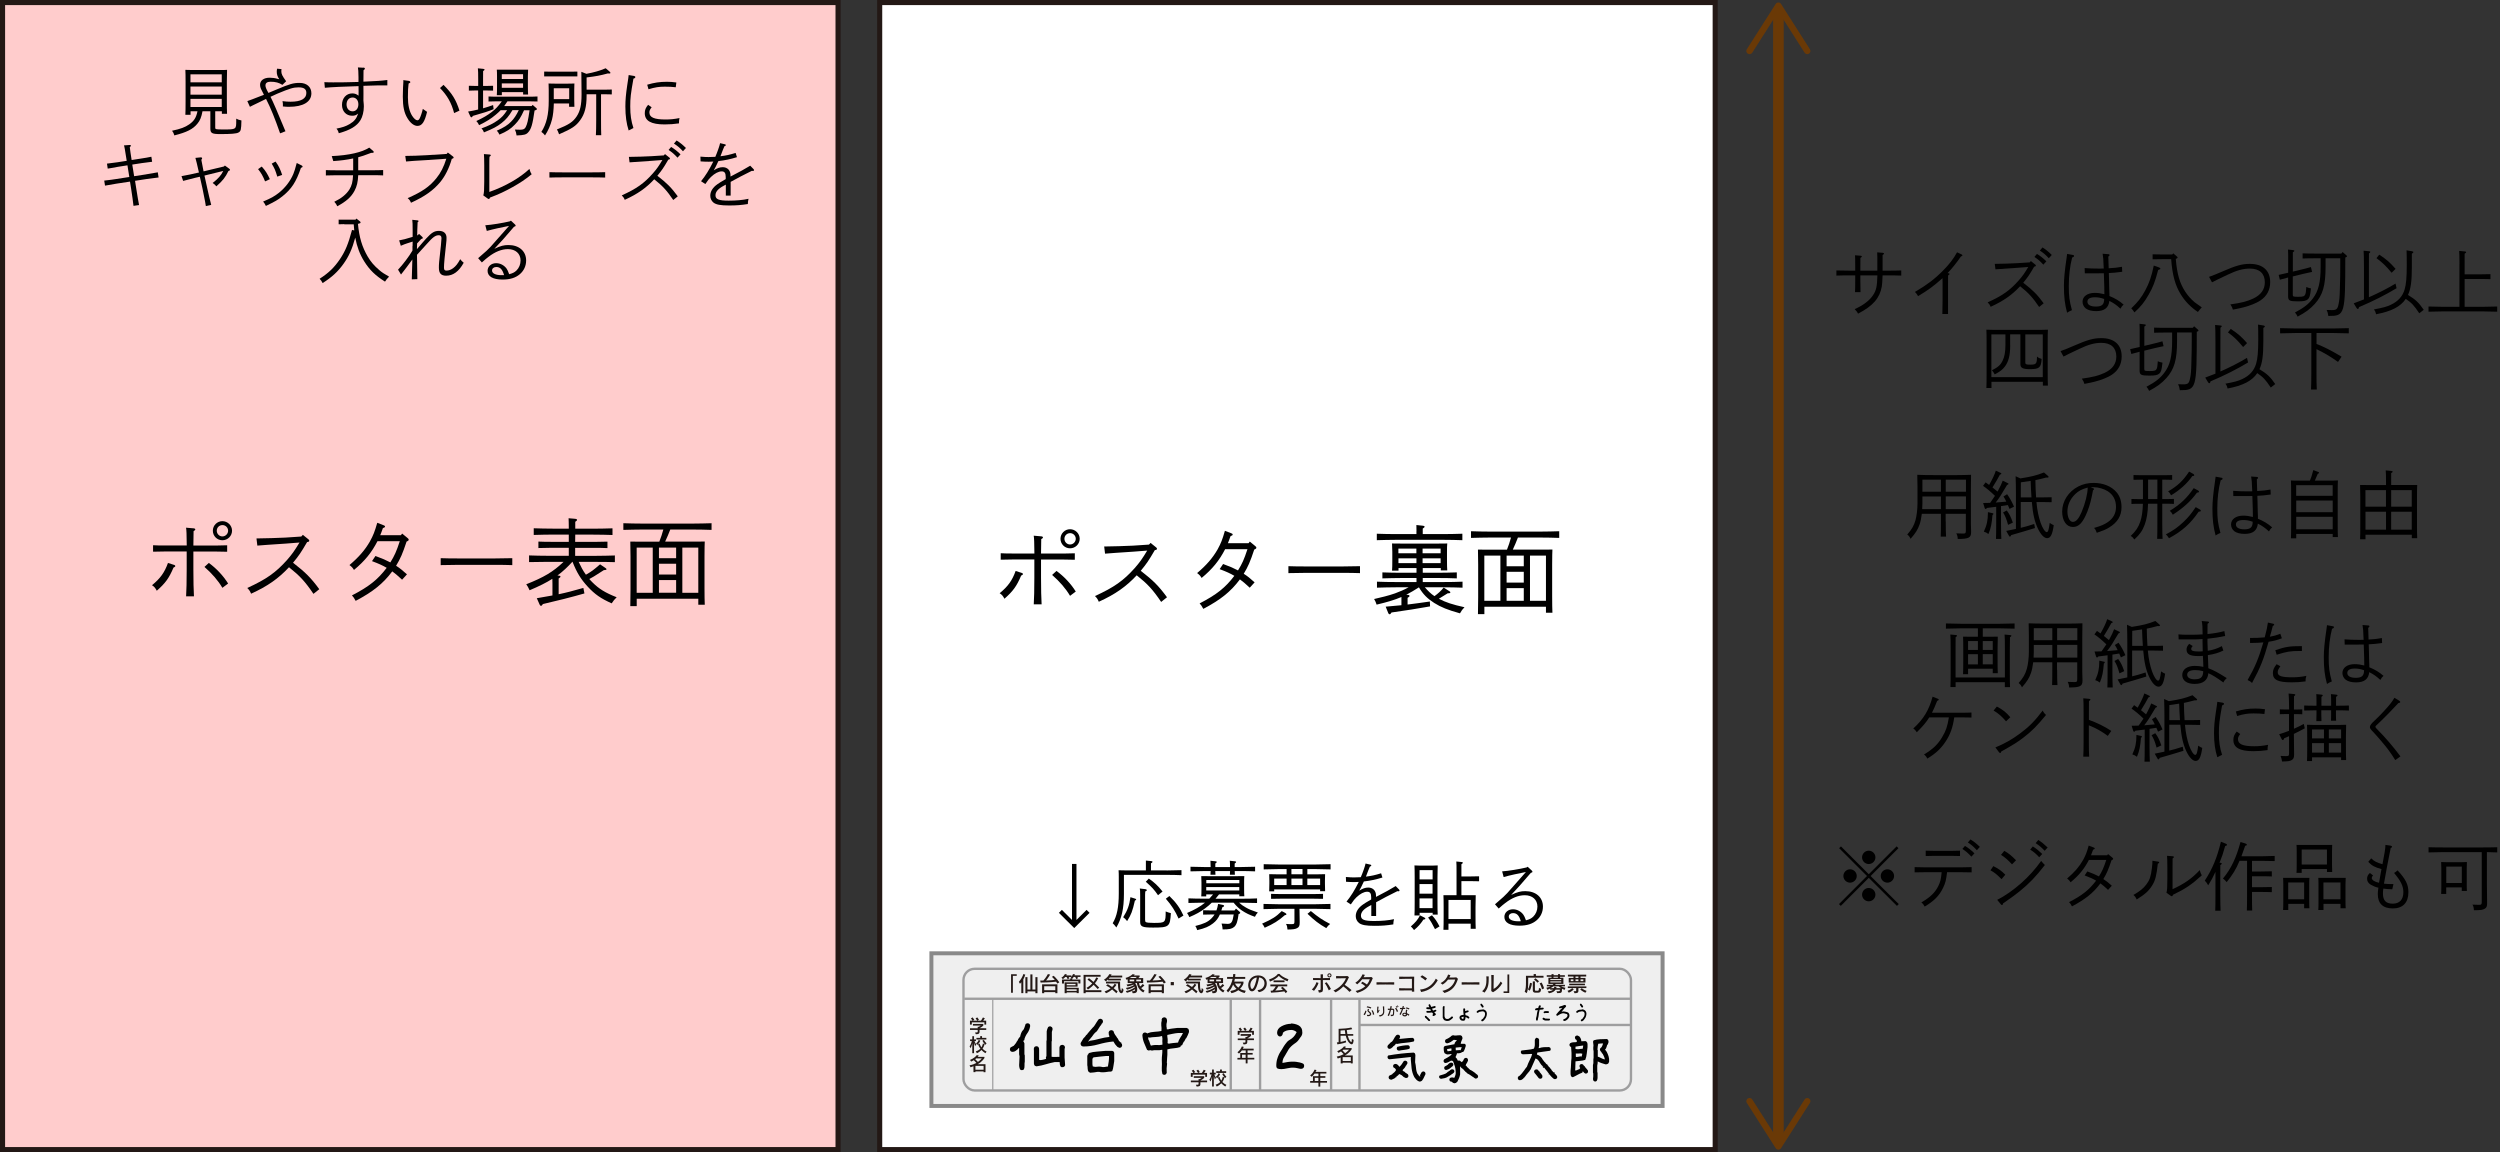 <?xml version="1.0" encoding="UTF-8"?>
<svg id="_レイヤー_2" data-name="レイヤー 2" xmlns="http://www.w3.org/2000/svg" viewBox="0 0 471.36 217.23">
  <rect x="0" y="0" width="471.36" height="217.23" fill="#333333" stroke="none"/>
  <defs>
    <style>
      .cls-1 {
        stroke: #6a3906;
        stroke-width: 2px;
      }

      .cls-1, .cls-2, .cls-3, .cls-4, .cls-5, .cls-6 {
        stroke-miterlimit: 10;
      }

      .cls-1, .cls-2, .cls-5 {
        fill: none;
      }

      .cls-7 {
        fill: #000;
      }

      .cls-7, .cls-8, .cls-9 {
        stroke-width: 0px;
      }

      .cls-2 {
        stroke-width: .23px;
      }

      .cls-2, .cls-5 {
        stroke: #9e9e9f;
      }

      .cls-3 {
        fill: #efefef;
        stroke: #898989;
        stroke-width: .75px;
      }

      .cls-8 {
        fill: #231815;
      }

      .cls-4 {
        fill: #fff;
      }

      .cls-4, .cls-6 {
        stroke: #231815;
        stroke-width: .96px;
      }

      .cls-9 {
        fill: #6a3906;
      }

      .cls-5 {
        stroke-width: .45px;
      }

      .cls-6 {
        fill: #fcc;
      }
    </style>
  </defs>
  <g id="_画用紙イメージ" data-name="画用紙イメージ">
    <rect class="cls-6" x=".48" y=".48" width="157.53" height="216.27"/>
    <rect class="cls-4" x="165.86" y=".48" width="157.53" height="216.27"/>
    <rect class="cls-3" x="175.61" y="179.74" width="137.86" height="28.78"/>
    <g id="_応募票" data-name="応募票">
      <rect class="cls-5" x="181.66" y="182.66" width="125.85" height="22.94" rx="2.11" ry="2.11"/>
      <line id="_大枠" data-name="大枠" class="cls-5" x1="181.79" y1="188.31" x2="307.6" y2="188.31"/>
      <g id="_格子" data-name="格子">
        <line class="cls-2" x1="187.18" y1="188.31" x2="187.18" y2="205.6"/>
        <line class="cls-5" x1="232.05" y1="188.31" x2="232.05" y2="205.6"/>
        <line class="cls-5" x1="237.58" y1="188.31" x2="237.58" y2="205.6"/>
        <line class="cls-5" x1="250.97" y1="188.31" x2="250.97" y2="205.6"/>
        <line class="cls-5" x1="256.32" y1="188.31" x2="256.32" y2="205.6"/>
        <line id="_ぱす" data-name="ぱす" class="cls-5" x1="256.32" y1="193.25" x2="307.6" y2="193.25"/>
      </g>
      <g>
        <path class="cls-8" d="M190.63,187.18v-3.49h1.07v.3h-.73v3.19h-.34Z"/>
        <path class="cls-8" d="M192.56,187.26v-2.07c-.15.19-.25.3-.25.3l-.21-.37c.33-.35.72-1,.85-1.47l.36.11c-.1.35-.23.64-.37.89v2.6h-.39ZM195.22,187.26v-.34h-1.5v.34h-.39v-3.03h.39v2.34h.55v-2.85h.39v2.85h.56v-2.34h.39v3.03h-.39Z"/>
        <path class="cls-8" d="M199.36,185.45c-.07-.13-.15-.25-.24-.36-.37.05-1.27.15-2.93.16l-.06-.38c.21,0,.42,0,.6,0,.49-.53.84-1.21.84-1.21l.43.09s-.36.62-.77,1.12c.79-.02,1.33-.07,1.65-.12-.21-.27-.55-.57-.55-.57l.33-.2s.55.48,1.07,1.23l-.38.24ZM198.97,187.26v-.2h-2.09v.2h-.4v-1.67h2.89v1.67h-.4ZM198.97,185.96h-2.09v.74h2.09v-.74Z"/>
        <path class="cls-8" d="M203.32,185.43v-.43h-2.7v.44h-.39v-.75h1.54v-.2h.28l-.19-.18s.07-.05.13-.1h-.51c.06.08.17.23.17.23l-.34.18s-.1-.23-.21-.41h-.25c-.22.26-.45.39-.45.39l-.28-.26s.44-.22.67-.69l.37.08c-.02.05-.08.12-.11.17h.95v.27c.09-.1.22-.28.32-.52l.36.06c-.02.05-.05.12-.08.18h1.13v.3h-.62c.07.08.18.24.18.24l-.38.17s-.07-.22-.18-.41h-.29c-.07.13-.21.28-.28.35v.14h1.54v.75h-.39ZM203,187.26v-.15h-1.88v.15h-.39v-2.05h2.44v.81h-2.05v.22h2.27v1.01h-.39ZM202.79,185.5h-1.67v.26h1.67v-.26ZM203,186.53h-1.88v.29h1.88v-.29Z"/>
        <path class="cls-8" d="M204.7,187.06v.2h-.4v-3.46h3.21v.36h-2.82v2.54h2.97v.36h-2.97ZM206.96,186.48s-.3-.35-.76-.8c-.55.58-1.07.88-1.07.88l-.27-.31s.57-.28,1.07-.83c-.27-.25-.57-.48-.89-.73l.28-.26c.32.24.59.47.85.71.21-.25.39-.53.52-.86l.37.14c-.17.38-.39.71-.62.98.49.47.81.81.81.81l-.29.27Z"/>
        <path class="cls-8" d="M208.92,184.84v-.18c-.25.25-.43.37-.43.37l-.34-.33s.61-.28,1.01-1.03l.43.06c-.04.08-.1.16-.14.22h2.14v.34h-2.34c-.05.07-.14.18-.21.24h2.29v.32h-2.4ZM210.47,187.27s-.3-.33-.78-.71c-.29.25-.71.54-1.15.71l-.28-.33c.46-.16.88-.38,1.14-.6-.22-.18-.58-.38-.85-.52l.32-.26c.25.15.55.34.81.53.34-.31.48-.61.48-.61l.34.2s-.17.3-.53.64c.41.31.76.61.76.61l-.26.35ZM211.84,186.62c-.06.43-.22.65-.41.65-.05,0-.64-.02-.64-1.63v-.22h-2.26v-.34h2.66v.56c0,.37,0,.83.15,1.11.02.04.04.07.06.07.05,0,.08-.16.13-.55l.31.35Z"/>
        <path class="cls-8" d="M215.54,187.11c-.69-.38-1.08-1.03-1.19-1.77h-.18s-.09.06-.14.1c.24.22.39.61.39,1.12,0,.6-.3.71-.85.71l-.16-.37c.54,0,.6-.09.6-.34v-.06c-.43.32-1.02.55-1.54.68l-.21-.32c.59-.11,1.24-.35,1.71-.7-.02-.06-.03-.11-.06-.16-.44.28-.93.47-1.41.59l-.23-.32c.58-.1,1.11-.28,1.5-.53-.02-.04-.05-.07-.07-.1-.31.14-.67.26-1.1.34l-.21-.34c.53-.06.91-.15,1.2-.29h-.97v-.71c-.05.02-.14.06-.22.09l-.19-.35c.92-.24,1.34-.71,1.34-.71l.42.08s-.09.1-.19.17h1.09v.25s-.13.13-.25.24h.92v.94h-.78c.03.24.09.45.19.65.19-.13.39-.31.51-.49l.3.29c-.18.19-.39.37-.6.5.16.18.37.34.65.47l-.25.35ZM213.85,184.7h-.86v.33h.86v-.33ZM213.37,184.2c-.08.06-.25.14-.37.2h1.09c.16-.1.25-.2.25-.2h-.97ZM215.13,184.7h-.89v.33h.89v-.33Z"/>
        <path class="cls-8" d="M219.44,185.45c-.07-.13-.15-.25-.24-.36-.37.05-1.27.15-2.93.16l-.06-.38c.21,0,.42,0,.6,0,.49-.53.84-1.21.84-1.21l.43.09s-.36.62-.77,1.12c.79-.02,1.33-.07,1.65-.12-.21-.27-.55-.57-.55-.57l.33-.2s.55.48,1.07,1.23l-.38.24ZM219.05,187.26v-.2h-2.09v.2h-.4v-1.67h2.89v1.67h-.4ZM219.05,185.96h-2.09v.74h2.09v-.74Z"/>
        <path class="cls-8" d="M220.73,185.76v-.6h.6v.6h-.6Z"/>
        <path class="cls-8" d="M223.98,184.84v-.18c-.25.25-.43.37-.43.37l-.34-.33s.61-.28,1.01-1.03l.43.06c-.04.08-.1.16-.14.22h2.14v.34h-2.34c-.05.07-.14.18-.21.24h2.29v.32h-2.4ZM225.53,187.27s-.3-.33-.78-.71c-.29.25-.71.54-1.15.71l-.28-.33c.46-.16.88-.38,1.14-.6-.22-.18-.58-.38-.85-.52l.32-.26c.25.15.55.34.81.53.34-.31.48-.61.48-.61l.34.2s-.17.3-.53.64c.41.31.76.61.76.61l-.26.35ZM226.91,186.62c-.06.43-.22.65-.41.65-.05,0-.64-.02-.64-1.63v-.22h-2.26v-.34h2.66v.56c0,.37,0,.83.15,1.11.02.04.04.07.06.07.05,0,.08-.16.13-.55l.31.35Z"/>
        <path class="cls-8" d="M230.6,187.11c-.69-.38-1.08-1.03-1.19-1.77h-.18s-.09.06-.14.1c.24.22.39.61.39,1.12,0,.6-.3.71-.85.71l-.16-.37c.54,0,.6-.09.6-.34v-.06c-.43.32-1.02.55-1.54.68l-.21-.32c.59-.11,1.24-.35,1.71-.7-.02-.06-.03-.11-.06-.16-.44.28-.93.47-1.41.59l-.23-.32c.58-.1,1.11-.28,1.5-.53-.02-.04-.05-.07-.07-.1-.31.14-.67.26-1.1.34l-.21-.34c.53-.06.91-.15,1.2-.29h-.97v-.71c-.05.02-.14.06-.22.09l-.19-.35c.92-.24,1.34-.71,1.34-.71l.42.08s-.09.1-.19.17h1.09v.25s-.13.13-.25.24h.92v.94h-.78c.03.24.09.45.19.65.19-.13.39-.31.51-.49l.3.29c-.18.19-.39.37-.6.5.16.18.37.34.65.47l-.25.35ZM228.91,184.7h-.86v.33h.86v-.33ZM228.44,184.2c-.08.06-.25.14-.37.2h1.09c.16-.1.25-.2.25-.2h-.97ZM230.19,184.7h-.89v.33h.89v-.33Z"/>
        <path class="cls-8" d="M234.66,187.23c-.49-.12-.88-.32-1.18-.54-.32.24-.75.45-1.3.57l-.21-.41c.51-.09.88-.22,1.17-.41-.35-.32-.55-.61-.65-.8-.21.52-.49,1.03-.95,1.47l-.27-.37c.63-.57.98-1.45,1.13-2.18h-1.04v-.36h1.11c.03-.21.04-.4.04-.55h.41c0,.15-.01.33-.04.55h1.9v.36h-1.95c-.03.16-.07.34-.12.52h1.74v.34s-.14.51-.65,1.02c.29.18.64.29,1.09.37l-.22.42ZM232.83,185.44c.1.17.29.48.64.77.42-.39.53-.77.53-.77h-1.17Z"/>
        <path class="cls-8" d="M237.09,186.67c.86-.02,1.32-.66,1.32-1.28,0-.52-.33-1.02-1.01-1.1-.11.7-.41,1.78-.71,2.22-.18.26-.41.4-.64.4-.51,0-.71-.65-.71-1.14,0-.87.57-1.82,1.81-1.86h.08c1.07,0,1.61.75,1.61,1.52s-.49,1.49-1.5,1.64l-.25-.41ZM235.75,185.74c0,.07.04.72.33.72.38,0,.8-1.49.88-2.16-.78.11-1.22.79-1.22,1.44Z"/>
        <path class="cls-8" d="M242.76,185.03c-.66-.25-1.38-.72-1.65-1.04-.27.35-1,.85-1.66,1.08l-.18-.39c.87-.28,1.49-.76,1.66-1.05h.32c.2.26.74.67,1.68,1.01l-.18.39ZM242.43,187.26c-.1-.12-.18-.24-.28-.34-.72.13-1.64.2-2.51.24l-.07-.37c.12,0,.23,0,.34,0,.3-.28.51-.61.63-.82h-1.02v-.35h3.18v.35h-1.69c-.1.22-.32.53-.57.8.73-.04,1.16-.1,1.44-.14-.18-.2-.38-.36-.38-.36l.32-.22s.42.35.89.88l-.28.33ZM240.12,185.19v-.34h2.07v.34h-2.07Z"/>
        <path class="cls-8" d="M247.34,186.57c.45-.41.75-.97.86-1.38l.4.13c-.16.5-.45,1.02-.85,1.49l-.41-.24ZM249.42,186.59c0,.41-.13.51-.75.56l-.14-.47c.06,0,.12,0,.17,0,.28,0,.3-.06.3-.26,0-.15,0-.35,0-.58,0-.32,0-.69,0-1.06-.54,0-1.08,0-1.43.01v-.39c.35,0,.88.02,1.43.02,0-.28,0-.53-.01-.71h.45c0,.18-.01.43-.02.71.5,0,1,0,1.34-.02v.39c-.34,0-.83-.01-1.34-.01v.43c0,.47,0,.96.02,1.31v.06ZM250.53,186.72c-.19-.47-.49-1.03-.75-1.36l.35-.16c.26.32.6.82.81,1.26l-.41.26ZM250.66,184.29c-.22,0-.39-.17-.39-.39s.17-.39.39-.39.39.17.39.39-.17.39-.39.39ZM250.66,183.7c-.12,0-.2.09-.2.2,0,.12.09.2.2.2.12,0,.2-.09.2-.2,0-.12-.09-.2-.2-.2Z"/>
        <path class="cls-8" d="M254.43,187.01c-.32-.37-.76-.74-1.16-1.03-.37.41-.84.78-1.46,1.12l-.39-.34c1.16-.48,2.05-1.48,2.34-2.32h-.2c-.5,0-1.17.01-1.65.03v-.44c.31,0,.74.02,1.17.02.36,0,.72,0,1-.02l.26.21c-.22.52-.47,1-.81,1.44.41.26.87.61,1.3,1l-.39.34Z"/>
        <path class="cls-8" d="M255.57,186.85c.76-.17,1.38-.48,1.85-.9-.23-.2-.53-.42-.81-.57l.28-.28c.28.15.59.33.84.52.23-.28.41-.61.54-.99-.33,0-.92,0-1.43,0-.24.33-.54.64-.94.96l-.36-.29c.75-.5,1.12-1.06,1.36-1.6l.45.11c-.08.15-.16.29-.25.43h.42c.35,0,.73,0,1.09-.02l.22.21c-.61,1.6-1.32,2.28-2.92,2.77l-.33-.37Z"/>
        <path class="cls-8" d="M262.87,185.64c-.35-.01-1-.02-1.66-.02s-1.31,0-1.68.02v-.44c.29,0,.91.01,1.56.01.74,0,1.5,0,1.78-.01v.44Z"/>
        <path class="cls-8" d="M266.2,186.97c0-.07,0-.16,0-.24h-.58c-.59,0-1.2,0-1.82.02v-.43c.38.02.77.02,1.15.02.42,0,.85,0,1.26,0,0-.33,0-.68,0-1v-.79h-.26c-.55,0-1.59,0-2.14.03v-.44c.3.02.81.02,1.33.02.65,0,1.29,0,1.5-.02-.01.33-.02.81-.02,1.31,0,.56,0,1.14.03,1.52h-.46Z"/>
        <path class="cls-8" d="M271.08,184.81c-.67,1.19-1.54,1.94-3.13,2.23l-.2-.47c1.49-.1,2.47-1.04,2.96-2.05l.37.29ZM268.74,184.85c-.22-.21-.63-.51-.93-.66l.32-.31c.3.16.63.38.93.61l-.32.37Z"/>
        <path class="cls-8" d="M271.96,186.82c1.38-.29,2.15-1.15,2.41-2.14-.1,0-.21,0-.32,0-.34,0-.71.01-1.04.02-.26.36-.59.68-1.03.94l-.36-.29c.77-.38,1.24-1.02,1.41-1.61l.44.13c-.06.15-.13.3-.21.44h.21c.37,0,.79,0,1.13-.03l.29.28c-.4,1.25-1,2.21-2.54,2.66l-.39-.39Z"/>
        <path class="cls-8" d="M278.93,185.64c-.35-.01-1-.02-1.66-.02s-1.31,0-1.68.02v-.44c.29,0,.91.01,1.56.01.74,0,1.5,0,1.78-.01v.44Z"/>
        <path class="cls-8" d="M279.44,186.89c.7-.56.82-1.37.82-2.18,0-.21,0-.42-.02-.63l.45.02c0,1.32,0,2.1-.79,3.05l-.46-.27ZM281.17,186.88c.02-.49.02-1.08.02-1.65,0-.53,0-1.03-.02-1.41l.47.02c-.02.44-.03,1.13-.03,1.71,0,.39,0,.72,0,.91.57-.29,1.04-.85,1.33-1.4l.31.31c-.4.72-1.02,1.31-1.75,1.71l-.33-.22Z"/>
        <path class="cls-8" d="M283.49,187.22v-.3h.73v-3.19h.34v3.49h-1.07Z"/>
        <path class="cls-8" d="M288.13,184.34v.89c0,.69-.02,1.51-.29,2.03l-.37-.28c.22-.46.24-1.06.24-1.81v-1.19h1.45v-.33h.43v.33h1.43v.35h-2.91ZM288.09,186.56c.28-.55.39-1.26.39-1.26l.37.11s-.13.83-.42,1.38l-.34-.24ZM289.45,187.16c-.33,0-.45-.2-.45-.47v-1.65h.4v1.54c0,.16.03.22.17.22h.31c.2,0,.28-.03.28-.54l.41.2c-.05.61-.27.7-.56.7h-.57ZM289.89,185.29s-.28-.33-.66-.6l.27-.25c.38.28.67.58.67.58l-.29.27ZM290.74,186.53s-.14-.59-.45-1.12l.37-.16c.33.57.47,1.1.47,1.1l-.39.18Z"/>
        <path class="cls-8" d="M294.96,186.63c-.18-.08-.33-.14-.45-.21,0,.77-.06.83-.9.83l-.16-.35h.13c.53,0,.53-.01.53-.3h0s-.81-.01-.81-.01c-.2.32-.59.59-1.26.68l-.24-.36c.48-.02.84-.12,1.04-.31h-.57v-.22c-.14.08-.36.17-.54.23l-.18-.38c.31-.05.62-.15.81-.26h-.71v-.29h1.08c.08-.06.12-.11.16-.16h-.95v-1.17h.59v-.18h-.9v-.3h.9v-.2h.39v.2h.83v-.2h.39v.2h.9v.3h-.9v.18h.63v1.17h-1.44s-.07.09-.14.16h1.87v.29h-.73c.17.11.49.21.83.27l-.17.39ZM294.36,184.6h-2.06v.19h2.06v-.19ZM294.36,185.04h-2.06v.2h2.06v-.2ZM292.86,185.97c-.12.1-.32.25-.51.34h.62c.06-.12.09-.25.09-.25l.41.03s-.02.12-.06.22h.92c-.2-.12-.37-.27-.45-.34h-1.02ZM293.73,184.16h-.83v.18h.83v-.18Z"/>
        <path class="cls-8" d="M295.53,186.82c.57-.18.9-.51.9-.51l.29.24s-.39.42-.94.62l-.24-.35ZM297.6,186.29v.49c0,.45-.25.46-.73.49l-.18-.38c.45,0,.49,0,.49-.1v-.49h-1.58v-.32h3.5v.32h-1.5ZM295.77,185.25v-.87h.9v-.26h-1.05v-.35h3.45v.35h-1.07v.26h.93v.87h-3.16ZM295.87,185.76v-.29h2.96v.29h-2.96ZM296.66,184.66h-.51v.33h.51v-.33ZM297.6,184.12h-.55v.26h.55v-.26ZM297.6,184.66h-.55v.33h.55v-.33ZM298.9,187.17c-.56-.23-.96-.61-.96-.61l.29-.24s.38.33.92.51l-.24.35ZM298.53,184.66h-.53v.33h.53v-.33Z"/>
      </g>
      <path class="cls-8" d="M248.93,204.14v.73h-.35v-.73h-1.56v-.32h.53v-.91h1.03v-.49h-.73c-.13.19-.31.42-.54.6l-.29-.26c.61-.44.83-1.09.83-1.09l.36.08s-.06.18-.18.34h2.05v.32h-1.15v.49h.96v.31h-.96v.6h1.27v.32h-1.27ZM248.57,203.21h-.68v.6h.68v-.6Z"/>
      <g>
        <path class="cls-8" d="M185.6,193.17v-.41h-2.37v.42h-.35v-.74h.49s-.12-.2-.31-.42l.32-.2c.21.27.32.45.32.45l-.26.17h.81s-.11-.19-.31-.43l.32-.19c.21.26.31.45.31.45l-.29.17h.67s.27-.35.38-.61l.36.17c-.09.16-.22.33-.31.44h.56v.74h-.35ZM184.69,194.19v.33c0,.43-.28.47-.71.48l-.14-.34h.23c.19,0,.27-.01.27-.14v-.33h-1.45v-.32h1.45v-.27h.19c.2-.09.38-.23.38-.23h-1.47v-.32h1.96v.31s-.26.29-.71.5h0s1.26.01,1.26.01v.32h-1.25Z"/>
        <path class="cls-8" d="M183.32,198.58v-1.88c-.05.25-.17.66-.3.94l-.21-.36c.21-.28.38-.73.42-.99h-.33v-.32h.42v-.6h.33v.6h.36v.32h-.28c.14.39.33.62.33.62l-.21.33s-.11-.29-.2-.65v1.99h-.33ZM185.8,198.58c-.29-.17-.57-.4-.75-.61-.2.21-.51.45-.86.61l-.21-.35c.37-.12.67-.3.87-.51-.3-.38-.44-.82-.44-.82l.3-.14s.1.39.33.71c.22-.33.28-.73.28-.73l.32.13s-.09.44-.39.86c.17.19.46.39.76.54l-.22.32ZM184.04,196.72c.39-.26.49-.67.49-.67l.3.17s-.15.44-.58.8l-.2-.3ZM184.1,196v-.32h.71v-.32h.35v.32h.81v.32h-1.87ZM185.77,196.99c-.34-.37-.55-.77-.55-.77l.28-.16s.2.37.51.66l-.24.28Z"/>
        <path class="cls-8" d="M185.45,202.15v-.14h-1.54v.14h-.37v-1.12c-.16.07-.36.15-.55.2l-.19-.37c.51-.09.96-.26,1.3-.45-.11-.13-.3-.33-.5-.52-.22.15-.49.26-.49.26l-.22-.31s.84-.3,1.27-.9l.39.07c-.06.09-.12.16-.2.25h1.26v.22s-.39.7-1.28,1.17h1.48v1.5h-.37ZM184.05,199.56c-.05.05-.12.1-.18.14.21.2.4.4.51.52.49-.34.73-.66.73-.66h-1.06ZM185.45,200.96h-1.54v.73h1.54v-.73Z"/>
      </g>
      <g>
        <path class="cls-8" d="M236.08,195.09v-.41h-2.37v.42h-.35v-.74h.49s-.12-.2-.31-.42l.32-.2c.21.27.32.45.32.45l-.26.17h.81s-.11-.19-.31-.43l.32-.19c.21.26.31.45.31.45l-.29.17h.67s.27-.35.38-.61l.36.17c-.09.16-.22.33-.31.44h.56v.74h-.35ZM235.17,196.11v.33c0,.43-.28.47-.71.48l-.14-.34h.23c.19,0,.27-.01.27-.14v-.33h-1.45v-.32h1.45v-.27h.19c.2-.09.38-.23.38-.23h-1.47v-.32h1.96v.31s-.26.29-.71.5h0s1.26.01,1.26.01v.32h-1.25Z"/>
        <path class="cls-8" d="M235.22,199.77v.73h-.35v-.73h-1.56v-.32h.53v-.91h1.03v-.49h-.73c-.13.19-.31.42-.54.6l-.29-.26c.61-.44.83-1.09.83-1.09l.36.08s-.06.18-.18.34h2.05v.32h-1.15v.49h.96v.31h-.96v.6h1.27v.32h-1.27ZM234.86,198.85h-.68v.6h.68v-.6Z"/>
      </g>
      <g>
        <path class="cls-8" d="M255.22,196.06c-.03.61-.17.84-.37.84-.19,0-.77-.3-1.12-1.62h-.98v1.17c.3-.05.66-.14,1.01-.26l.04.34c-.66.24-1.64.38-1.64.38l-.1-.37s.12-.01.33-.04v-2.52c.84-.02,1.77-.1,2.39-.25l.18.31c-.33.08-.71.14-1.03.17.03.28.07.54.11.75h1.11v.32h-1.04c.22.86.59,1.2.67,1.2.06,0,.1-.14.11-.6l.32.18ZM253.66,194.96c-.04-.21-.08-.46-.1-.72-.47.04-.81.06-.81.06v.66h.91Z"/>
        <path class="cls-8" d="M254.69,200.5v-.14h-1.54v.14h-.37v-1.12c-.16.07-.36.15-.55.2l-.19-.37c.51-.09.96-.26,1.3-.45-.11-.13-.3-.33-.5-.52-.22.15-.49.26-.49.26l-.22-.31s.84-.3,1.27-.9l.39.07c-.06.09-.12.16-.2.25h1.26v.22s-.39.7-1.28,1.17h1.48v1.5h-.37ZM253.29,197.91c-.05.05-.12.1-.18.14.21.2.4.4.51.52.49-.34.73-.66.73-.66h-1.06ZM254.69,199.31h-1.54v.73h1.54v-.73Z"/>
      </g>
      <g>
        <path class="cls-8" d="M257.09,191.26c.16-.19.31-.48.33-.72l.22.08c-.05.23-.14.52-.34.79l-.22-.15ZM258.47,190.16c-.21-.1-.54-.18-.79-.23l.08-.2c.24.04.56.11.78.21l-.07.22ZM257.72,191.32c.1.03.19.04.27.04.18,0,.3-.07.3-.18,0-.08-.06-.17-.2-.27-.17-.12-.27-.26-.27-.41,0-.09.04-.19.12-.29l.22.08c-.07.09-.11.15-.11.21,0,.1.1.18.27.3.15.11.22.25.22.38,0,.22-.2.42-.57.42-.06,0-.13,0-.2-.02l-.05-.27ZM258.85,191.34c0-.26-.12-.6-.27-.79l.22-.08c.15.22.25.5.31.79l-.26.08Z"/>
        <path class="cls-8" d="M260.12,190.45c-.09.15-.17.33-.25.48-.03.06-.08.11-.12.11-.09,0-.11-.17-.11-.45,0-.26.02-.59.04-.8l.25.02c-.04.18-.07.47-.07.63h0c0,.08,0,.11.03.11.03,0,.07-.06.14-.17l.1.08ZM260,191.43c.39-.02.73-.19.77-.61,0-.07,0-.15,0-.23,0-.25-.02-.54-.04-.84h.25s0,.04,0,.04c0,.33.02.65.02.9s0,.82-.86.99l-.15-.24Z"/>
        <path class="cls-8" d="M262.23,191.32c.08.01.14.02.2.02.11,0,.18-.04.2-.17.03-.18.04-.45.04-.59v-.04c0-.12-.05-.14-.15-.14-.04,0-.13,0-.24,0-.12.44-.28.9-.41,1.18l-.24-.14c.14-.23.29-.64.4-1.04-.12,0-.25.01-.35.02l-.02-.24s.1,0,.16,0c.08,0,.18,0,.27,0,.04-.17.07-.34.08-.48l.25.03c-.02.13-.06.29-.1.45.09,0,.18,0,.23,0h0c.19,0,.33.07.33.29s-.03.61-.04.74c-.04.31-.16.38-.59.38l-.06-.27ZM263.37,190.79c-.06-.2-.22-.52-.34-.68l.21-.1c.13.18.29.46.37.67l-.23.11ZM263.35,190.02c-.06-.08-.13-.17-.2-.25l.13-.09c.07.07.15.16.21.24l-.14.1ZM263.57,189.89c-.06-.08-.13-.16-.21-.25l.13-.08c.08.07.15.15.21.23l-.13.1Z"/>
        <path class="cls-8" d="M263.85,191.24c.19-.3.35-.63.46-.97-.13,0-.25,0-.35,0v-.23c.06,0,.14,0,.23,0,.06,0,.12,0,.19,0,.03-.12.06-.23.09-.35l.25.03c-.02.1-.06.2-.09.31.11,0,.22-.02.31-.03v.22c-.13,0-.25.02-.38.02-.14.4-.31.81-.48,1.13l-.22-.15ZM265.59,191.51c-.08-.08-.18-.16-.29-.22,0,.03,0,.05,0,.08-.03.18-.22.27-.42.27-.24,0-.49-.12-.49-.34,0-.1.06-.36.42-.36.08,0,.16.01.24.03,0-.07-.01-.14-.01-.21,0-.14.02-.29.1-.42l.24.1c-.09.08-.12.19-.12.33,0,.09.01.18.02.27.18.07.34.17.46.27l-.14.2ZM265.06,191.18c-.09-.03-.18-.05-.26-.05-.03,0-.19,0-.19.14,0,.09.13.14.25.14.2,0,.2-.11.2-.19v-.03ZM265.64,190.33c-.17-.09-.38-.16-.57-.2l.08-.2c.18.04.42.12.59.2l-.1.2Z"/>
      </g>
      <g>
        <path class="cls-8" d="M227.24,203.03v-.41h-2.37v.42h-.35v-.74h.49s-.12-.2-.31-.42l.32-.2c.21.27.32.45.32.45l-.26.17h.81s-.11-.19-.31-.43l.32-.19c.21.26.31.45.31.45l-.29.17h.67s.27-.35.38-.61l.36.17c-.09.16-.22.33-.31.44h.56v.74h-.35ZM226.33,204.05v.33c0,.43-.28.47-.71.48l-.14-.34h.23c.19,0,.27-.01.27-.14v-.33h-1.45v-.32h1.45v-.27h.19c.2-.09.38-.23.38-.23h-1.47v-.32h1.96v.31s-.26.29-.71.5h0s1.26.01,1.26.01v.32h-1.25Z"/>
        <path class="cls-8" d="M228.53,204.86v-1.88c-.05.25-.17.66-.3.94l-.21-.36c.21-.28.38-.73.42-.99h-.33v-.32h.42v-.6h.33v.6h.36v.32h-.28c.14.39.33.62.33.62l-.21.33s-.11-.29-.2-.65v1.99h-.33ZM231.02,204.86c-.29-.17-.57-.4-.75-.61-.2.21-.51.45-.86.61l-.21-.35c.37-.12.67-.3.87-.51-.3-.38-.44-.82-.44-.82l.3-.14s.1.39.33.71c.22-.33.28-.73.28-.73l.32.13s-.09.44-.39.86c.17.19.46.39.76.54l-.22.32ZM229.25,203.01c.39-.26.49-.67.49-.67l.3.17s-.15.44-.58.8l-.2-.3ZM229.32,202.29v-.32h.71v-.32h.35v.32h.81v.32h-1.87ZM230.99,203.27c-.34-.37-.55-.77-.55-.77l.28-.16s.2.37.51.66l-.24.28Z"/>
      </g>
      <g id="_文字" data-name="文字">
        <g>
          <path class="cls-7" d="M192.58,201.77l-.25-.12c-.16-.35-.21-.74-.16-1.16l.06-1.31-.08-.41v-1.15h-.12l-.08.12-.09.11-.23.18c-.23.21-.52.31-.84.29l-.25-.13c-.1-.11-.14-.25-.13-.43l.12-.27c.23-.11.45-.23.66-.35v-.04c.12-.11.21-.23.28-.36h.05l.18-.35.16-.21c.08-.22.2-.43.38-.62l.11-.12c.03-.2.09-.39.16-.59s.18-.38.3-.56h.05c.15-.17.25-.37.31-.59s.13-.43.21-.64c.14-.1.3-.14.47-.13l.25.13c.11.11.15.25.13.43-.08.49-.25.93-.53,1.31-.28.38-.48.82-.6,1.3l-.12.12-.06.13.07.02.16.35v2.05l.07.23v1.14c-.05.25-.06.5-.05.76s-.02.5-.12.73c-.12.11-.27.16-.46.14ZM193.08,196.11h0s.11-.11.11-.11v.11h-.11ZM200.25,201.24l-.27-.13c-.14-.26-.2-.54-.19-.86h-.94c-.56.11-1.12.25-1.68.42s-1.13.3-1.73.38c-.13-.02-.25-.06-.36-.14-.08-.11-.12-.23-.14-.38v-2.39l-.02-.4c.02-.14.06-.26.14-.36.12-.09.28-.13.46-.12l.25.13c.12.15.17.32.15.52v.12s0,.02,0,.02v1.78l.22.04c.07,0,.22,0,.44-.05s.44-.1.65-.18v-.07l-.04-.2.11-.26v-2.85l.05-.14v-1.68c.05-.29.14-.55.27-.79.11-.11.25-.16.43-.14l.26.14c.12.13.17.3.13.49l-.12.42v1.7l-.05.12v2.86l.25.04h.2s1.03-.01,1.03-.01v-1.76c.02-.13.06-.25.14-.35.16-.13.34-.18.54-.14l.23.13c.1.11.14.25.13.43l-.07.16v1.66l.05.7c.02.23.03.48.05.75l-.13.23c-.11.1-.25.14-.43.13Z"/>
          <path class="cls-7" d="M210.98,197.53l-.33-.16-.05-.12h-.05l-.16-.2-.13-.14-.33-.54h-.06c-.94.09-1.86.28-2.78.54s-1.86.4-2.85.4c-.14-.02-.26-.06-.36-.14-.11-.13-.16-.3-.14-.5l.53-.89c.23-.2.4-.41.53-.63.13-.07.22-.16.26-.28.14-.18.29-.36.45-.53s.31-.35.46-.53c.19-.16.34-.34.46-.54.09-.17.2-.35.32-.52s.23-.35.35-.52c.14-.12.31-.17.5-.13l.23.13c.1.11.14.26.13.45l-.13.26h-.04v.05h-.06l-.11.25-.19.22c-.18.3-.37.59-.56.88l-.06.08-.09.09-.11.08c-.16.14-.31.29-.43.45s-.24.33-.36.5l-.07.08h-.05l-.04.12-.08.07-.19.25h-.05l-.16.39.33-.27-.02.05c.54-.06,1.14-.19,1.8-.37s1.28-.3,1.86-.35v-.22c-.09-.11-.13-.33-.12-.67l.12-.23c.14-.13.31-.18.52-.14l.25.13c.09.3.21.58.39.84l.05.02.3.48.05.02.28.53h.06v.05h.04l.05.12h.05l.14.14.04.11h.05c.12.13.17.3.15.49l-.13.25c-.11.1-.26.14-.45.13ZM205.51,202.24l-.23-.13c-.14-.17-.21-.38-.21-.62s-.02-.46-.07-.67v-1.7c.02-.13.07-.25.15-.35h.05l.09-.22c.5-.16,1.02-.25,1.57-.28s1.08-.08,1.61-.14h1.24l.25.12.12.25v1.56c-.06.32-.11.64-.15.96s-.11.62-.22.91c-.14.1-.3.14-.49.13l-.06-.02c-.25.05-.51.08-.78.11s-.55.03-.84.01c-.16-.06-.36-.09-.59-.07-.23.05-.47.08-.7.11s-.48.04-.73.06ZM208.89,201.08c.06-.32.12-.64.16-.97s.06-.66.05-1.01h-.54c-.43.05-.86.09-1.29.13s-.8.08-1.1.13l-.2.27v1.01c.03.2.05.34.06.42l.28.06c.09.04.25.04.48.01s.47-.04.74-.02c.23.08.47.1.74.07.21-.06.42-.09.62-.09ZM211.42,196.65l-.09-.09v-.02s.09,0,.09,0v.12Z"/>
          <path class="cls-7" d="M219.44,202.65l-.27-.13c-.11-.39-.15-.79-.12-1.2s.03-.91,0-1.49c0-.34.02-.66.06-.96s.05-.61.04-.93h-.14c-.2.06-.5.09-.9.07s-.7,0-.91.07l-.35-.08c-.09.05-.2.07-.33.06l-.25-.12c-.2-.45-.39-.9-.57-1.34s-.28-.92-.31-1.44c.02-.13.06-.25.14-.35.14-.12.3-.16.49-.12l.26.12.08.07.04-.08c.34-.14.77-.23,1.29-.26s.95-.08,1.29-.15l.02-.56c-.05-.32-.06-.64-.05-.97l.09-.46-.02-.21.13-.25c.14-.1.3-.14.47-.13l.25.13c.15.2.2.45.15.73-.09.27-.12.55-.09.87.05.21.07.38.06.52l.25.02c.11-.05.36-.1.76-.15s.73-.09,1-.12h1.73l.3.15c.14.2.18.42.13.68-.07.2-.15.39-.23.57s-.17.36-.28.55h-.05l-.33.61h-.05c-.13.21-.24.44-.33.68l-.27.12c0,.09-.04.18-.11.25-.32.11-.72.19-1.21.23s-.89.11-1.2.21v1.01c-.03.2-.05.42-.05.65s-.02.53-.05.91l.05.08-.09.94.02.84-.13.23c-.11.11-.25.16-.43.14ZM218.62,197.04l.55-.07v-.34l-.02-.3.02-.52-.07-.48c-.32.11-.72.17-1.19.19s-.86.05-1.15.12l-.26-.08v.38c.12.19.21.38.26.59s.13.4.21.59l.11.02c.34-.11.86-.14,1.55-.09ZM220.21,196.82c.24-.06.56-.12.95-.16s.71-.07.95-.09c.09-.33.23-.64.43-.93s.37-.58.5-.87h-.96c-.27.02-.61.07-1,.15s-.72.16-.99.21v.32c.06.29.09.6.07.93l-.02.13v.19h.21l-.13.12Z"/>
        </g>
        <path class="cls-7" d="M243.41,192.97c.21,0,.45.03.71.09s.51.15.73.27.39.29.52.52.18.53.18.9c0,.09-.01.18-.04.26s-.05.15-.08.21-.07.13-.12.21-.1.13-.13.16-.08.09-.13.19-.11.17-.15.22-.08.11-.13.17-.1.13-.17.19-.13.12-.19.17-.11.09-.16.12-.11.08-.2.14-.18.13-.28.21-.21.17-.32.28-.2.21-.28.3-.14.17-.19.25-.09.14-.12.2-.07.13-.13.23-.1.17-.13.22-.07.13-.13.22-.1.17-.14.25-.07.13-.11.18-.08.13-.16.26-.13.27-.18.43-.07.35-.08.59c.17-.02.33-.05.47-.08s.3-.06.49-.09.35-.06.5-.06.32-.01.5-.01c.23,0,.43,0,.62.03s.41.06.67.12.47.13.62.21.22.23.22.45c0,.16-.05.29-.16.39s-.24.15-.39.15c-.1,0-.21,0-.31-.03s-.24-.05-.4-.09-.31-.07-.44-.08-.27-.02-.4-.02c-.19,0-.37,0-.53.03s-.36.05-.58.1-.41.08-.57.11-.33.04-.5.04c-.34,0-.59-.04-.74-.12s-.23-.26-.23-.53c0-.17,0-.36.03-.56s.05-.39.1-.56.1-.35.16-.51.12-.31.18-.43.1-.21.14-.28.08-.14.13-.22.1-.17.17-.27.11-.17.14-.21.07-.11.13-.22.11-.2.16-.27.09-.14.13-.21.11-.17.21-.3.2-.26.31-.39.21-.23.3-.29.19-.13.29-.19.19-.12.25-.16.12-.1.19-.15.14-.12.23-.21.19-.21.29-.36.2-.34.3-.54c-.16-.15-.34-.25-.53-.32s-.35-.09-.47-.09c-.3,0-.6.04-.87.11s-.52.21-.72.41c0,.09-.01.18-.04.27s-.07.16-.12.23-.11.12-.18.16-.14.06-.2.06c-.16,0-.29-.07-.4-.21s-.16-.3-.16-.49c0-.52.28-.94.85-1.24s1.15-.46,1.75-.46Z"/>
        <g>
          <path class="cls-7" d="M261.92,197.76l-.21-.11c-.1-.11-.14-.25-.11-.42l.13-.21.2-.18.16-.18.11-.11c.21-.1.36-.24.46-.44s.21-.38.33-.57l.25-.34c.12-.1.26-.14.43-.11l.2.11c.08.09.12.21.11.36l-.17.32h.09v-.04s.05.04.05.04c.31-.03.68-.06,1.09-.11s.85-.08,1.3-.09l.2.12c.08.09.12.21.11.36l-.11.21c-.51.12-1.03.2-1.57.24s-1.07.12-1.58.22l-.19-.06-.14.19-.09.12h-.04v.03c-.14.06-.26.17-.35.31l-.27.22c-.1.08-.23.12-.37.11ZM267.67,203.93c-.2-.04-.37-.13-.53-.27l-.08-.08-.15-.17-.25-.32c-.27-.52-.44-1.08-.51-1.67s-.12-1.17-.16-1.75l.02-.37h-.09c-.66.06-1.31.14-1.95.21s-1.3.15-1.96.21c-.11-.01-.21-.05-.3-.12-.08-.1-.11-.22-.1-.37l.11-.22c.79-.14,1.59-.26,2.39-.35s1.61-.16,2.42-.2l.21.11c.11.18.15.4.11.66l-.04,1.04c.09.37.15.76.18,1.16s.13.77.31,1.11h.05l.18.29h.03l.21.21v-.21h-.07c.07-.19.19-.42.35-.68.1-.1.24-.15.4-.14l.21.12c.08.11.12.24.11.39-.1.2-.2.4-.29.61s-.2.4-.35.59l-.07.07c-.12.09-.25.14-.4.14ZM262.22,203.54c-.12-.01-.22-.05-.3-.12-.08-.1-.12-.23-.1-.38l.11-.21h.03v-.03l.54-.25v-.04l.07-.07c.26-.18.48-.39.64-.64l-.04.03v-.24l-.23-.22-.17-.08c-.09-.1-.13-.22-.11-.37l.11-.21c.14-.1.29-.13.46-.11l.25.12.26.26.05.13h.09c.16-.14.3-.3.42-.47s.23-.35.34-.53c.11-.11.25-.15.41-.11l.21.11c.08.09.12.21.11.36l-.25.44h-.04c-.06.15-.15.3-.26.44l-.39.42.17.2.3.15.08.14.16.07.11.1.17.09c.1.11.14.25.13.41l-.11.21c-.11.08-.24.12-.39.11l-.39-.18-.25-.23-.1-.1c-.14-.05-.28-.13-.4-.24v.03s-.13,0-.13,0l-.04.05-.05.07-.12.12-.1.07-.21.17h0s-.07.06-.07.06l-.17.14h.03l-.11.1c-.23.12-.47.22-.71.3ZM263.25,203.14h-.21l.02-.02.12-.12.07-.06v.2ZM263.75,198.09c-.11-.01-.21-.05-.3-.12-.08-.1-.11-.22-.1-.37l.1-.22c.33-.09.66-.17,1-.22s.69-.09,1.05-.09l.2.11c.08.09.12.21.11.37l-.1.21c-.32.09-.65.15-.98.19s-.66.08-.97.15Z"/>
          <path class="cls-7" d="M271.72,203.4c-.11-.01-.21-.05-.29-.12-.08-.08-.11-.18-.1-.31l.1-.18c.24-.08.49-.16.74-.22s.49-.18.69-.35v-.03l.14-.12.16-.07v-.03l.24-.14v-.05s.13-.08.13-.08c.09-.08.21-.11.37-.09l.2.09c.1.11.13.23.11.37l-.11.19-.21.18-.17.07v.04l-.29.2-.17.08v.03l-.31.15v.03c-.18.11-.37.19-.58.24s-.42.09-.64.12ZM274.22,204.25c-.14-.03-.22-.06-.26-.09h-.02s-.2-.2-.2-.2c-.13,0-.25-.04-.37-.12-.08-.1-.11-.22-.1-.37l.11-.22c.15-.09.33-.12.54-.1l.27.08c.1-.18.17-.37.23-.57s.07-.42.04-.65c-.01-.35-.07-.68-.16-.98s-.19-.59-.3-.87l-.2-.18v.02s-.22-.02-.22-.02c-.1.04-.24.12-.43.24s-.41.19-.66.21l-.2-.1c-.09-.1-.13-.22-.11-.37l.11-.22c.22-.13.44-.25.66-.37s.44-.27.64-.45l.12-.19h-.15c-.23.05-.47.08-.71.08-.18-.05-.35-.14-.5-.26-.07-.16-.11-.33-.13-.52s-.02-.39,0-.6c.05-.09.12-.16.21-.21.31-.06.61-.12.92-.17s.6-.1.89-.17c0-.16.05-.3.16-.42l.24-.26h.03l.03-.06-.18-.04s-.16-.03-.35-.04h-.08c-.18.14-.37.27-.57.4s-.43.21-.67.26c-.11-.01-.21-.06-.3-.13-.08-.1-.11-.22-.1-.37l.11-.21h.03v-.03c.27-.11.53-.24.76-.4l.02-.05.18-.09.07-.1c.12-.11.26-.16.42-.15.12.05.26.07.42.06.28-.04.58-.06.9-.06l.25.13c.11.15.15.32.13.51-.07.16-.14.32-.2.48s-.1.27-.1.35l-.03.14h.74c.09.05.16.12.21.21v.22c-.07.19-.12.37-.18.55s-.14.35-.26.52c-.09.05-.19.07-.3.07l-.05.08c-.26.12-.55.17-.86.13-.05.25-.13.46-.24.61v.2h0l.22.21.17.37h.09l.21-.02.23.13v.04l.16.08v.04h.1l.15-.18.12-.15c.03-.11.08-.22.16-.33.11-.1.24-.14.39-.13l.21.11c.08.11.12.24.11.4-.08.22-.19.43-.32.62l-.07.08v.18h-.08v.05l.09.03.11.11v.03h.03l.05.11.05.04.15.13.21.21.13.11v.03c.17.06.34.15.51.27s.33.23.49.34v.04l.1.04.02.05.16.1v.03l.14.09c.1.1.14.23.13.38l-.11.21c-.12.09-.25.13-.4.12l-.34-.21v-.05l-.16-.07-.36-.25-.2-.14-.53-.3v-.05l-.09-.04-.04-.09-.17-.09-.08-.14h-.04v-.05l-.1-.04-.1-.17h-.05v-.06l-.09-.03-.11-.11v-.03h-.04v-.05l-.16-.07-.12-.12-.05-.12h-.07v.08c.01.11.02.3.02.58v.83c-.04.24-.11.47-.2.7s-.2.44-.31.66l-.27.24-.27.07ZM272.61,201.74l-.21-.1c-.08-.1-.12-.22-.11-.35l.1-.2c.23-.11.45-.24.64-.38v-.05s.07-.06.07-.06l.1-.09c.14-.12.3-.17.5-.16l.21.1c.08.1.12.21.11.35l-.13.21-.21.17-.24.2c-.23.2-.51.32-.82.36ZM273.65,198.11l.02-.31-.02-.12h-.13c-.25.04-.48.08-.68.12v.08l.07.32h.17c.2-.02.39-.05.58-.09ZM275.35,197.97v.15l.26-.68h-.34c-.28.03-.55.06-.81.08v.09l.02.41h.16c.28-.01.52-.03.71-.04ZM275.6,201.4l.04.04h0s0,0,0,0l.03.03h0s-.08,0-.08,0v-.09ZM276.55,201.13l-.05-.05-.03-.03h0s.08,0,.08,0v.09Z"/>
          <path class="cls-7" d="M286.56,203.67c-.11-.01-.21-.05-.29-.12-.08-.1-.11-.23-.1-.38l.11-.21.31-.19.03-.05.31-.33c.1-.15.21-.29.32-.42s.22-.27.3-.42l.34-.43c.15-.44.33-.86.54-1.26s.36-.78.45-1.12l-.18-.03c-.15.02-.37.03-.67.04s-.59.02-.88.03c-.12-.01-.22-.05-.3-.12-.08-.1-.12-.22-.11-.38l.12-.21c.39-.06.79-.11,1.2-.14s.79-.1,1.15-.22c.1-.2.15-.42.17-.65v-.96c.01-.11.06-.21.13-.29.11-.15.23-.19.35-.11l.22.11.11.21v1.13l-.09.47h.11c.27-.1.56-.16.88-.18s.64-.02.97-.02l.21.11c.08.09.12.21.11.37l-.11.21c-.4.06-.8.12-1.21.17s-.81.1-1.2.17l-.09.37c.2.07.4.18.6.31l.02.05.11.08.13.14v.05l.06.03.28.47h.05c.09.18.21.32.37.44l.08.15h.05v.05l.11.06.1.11.04.09h.04l.12.13.03.09h.04l.04.11.12.04.11.21h.04l.19.24.11.21h.04l.17.21.13.12h0l.13.13.08.1c.06.08.13.14.21.18l.05.1.05.03c.1.12.15.25.14.4l-.12.21c-.11.08-.24.12-.38.11l-.21-.1-.28-.25-.1-.1-.18-.2-.08-.09-.17-.2-.23-.34h-.04l-.1-.21h-.04l-.14-.19-.26-.3-.07-.15h-.04l-.2-.19-.11-.11-.04-.1h-.04l-.21-.21-.13-.21-.04-.02-.27-.48h-.04l-.12-.2-.13-.06v-.04l-.32-.16c-.16.35-.31.69-.47,1.05s-.32.71-.48,1.08h-.04l-.14.23h0s-.02.02-.02.02h-.03l-.03.07-.21.28h-.04l-.05.11-.13.14c-.1.12-.2.24-.28.38l-.08.08-.16.21-.1.03-.03.1-.15.12c-.14.13-.3.2-.5.21ZM288.34,201.95v-.02s0,.13,0,.13h-.09v-.04s.07-.07.07-.07h0ZM290.33,203.39l-.21-.11-.45-.58-.26-.32v.02l-.05-.07c-.09-.1-.13-.23-.12-.38l.12-.21c.12-.1.27-.13.43-.11l.21.1.07.16h.05v.05l.11.04.13.26h.04c.12.18.24.34.38.5l.04.33-.11.21c-.09.08-.21.12-.36.11ZM290.72,200.93l.09.09h-.09v-.09ZM290.91,201.34v-.21l.21.21h-.21ZM291.81,200.84l-.1-.1h0s.1,0,.1,0v.11ZM292,202.47l.03.03.05.08h-.08v-.11ZM292.93,202.2l-.02-.02h.2v.22s0-.01,0-.02l-.07-.08-.1-.11Z"/>
          <path class="cls-7" d="M296.54,203.1c-.11-.01-.21-.06-.28-.13-.1-.15-.14-.32-.14-.5s0-.38,0-.57c.05-.4.08-.8.09-1.21s.04-.81.09-1.21v-.94c0-.2-.01-.39-.04-.58s-.04-.38-.04-.58c-.07,0-.14-.03-.2-.09-.08-.09-.12-.21-.11-.37l.13-.23c.21-.12.43-.18.68-.18s.43,0,.57-.05v-.24l-.05-.15-.18-.11c-.07-.09-.1-.2-.12-.33.01-.11.05-.21.12-.29.11-.08.24-.11.38-.1l.35.19c.23.27.35.57.36.9l.78-.04.2.11c.13.13.19.29.19.48s0,.38,0,.55c-.06.4-.11.81-.15,1.23s-.13.8-.28,1.17c-.3.1-.61.16-.92.18s-.62.05-.92.1c-.02.29-.03.59-.03.91s-.01.58-.04.79l.18.02.65-.27.07-.12.06-.07c-.1-.11-.15-.25-.14-.43l.11-.21c.09-.08.21-.12.36-.11l.22.1.05.13h.04l.15.18v.02h0l.04.04c.05.1.13.18.22.23l.08.14h.03l.29.37.02.28-.11.2c-.1.08-.22.12-.37.11l-.22-.13-.31-.34v.22h-.04l-.08.09c-.31.12-.61.25-.88.41s-.56.3-.86.44ZM298.42,197.74v-.09l.09-.51h-.13c-.22.03-.44.06-.67.09s-.44.07-.66.11v.44c.2.04.42.05.64.04.23-.05.48-.08.72-.08ZM298.13,199.18v.18c.13-.33.2-.55.21-.68l-.22-.05c-.07-.02-.21-.02-.41,0s-.4.02-.6,0v.54l.04.12c.19,0,.37-.02.55-.06s.32-.06.42-.05ZM298.81,201.12l-.03-.04s-.01-.03-.02-.04h-.02v-.02s0-.02,0-.02h.08v.12ZM300.68,203.91l-.21-.11c-.07-.1-.1-.22-.12-.34.03-.18.04-.35.05-.52s0-.35,0-.54l-.06-.18v-1.41l.08-.36v-.81l.04-.12v-1.33c-.05-.2-.07-.41-.06-.63l.04-.47c-.03-.23-.05-.45-.08-.66.01-.11.06-.21.13-.29.38-.12.77-.18,1.19-.2s.84-.03,1.27-.04l.2.11c.11.16.15.34.11.56-.05.17-.12.33-.21.47h-.04c-.05.24-.13.48-.25.71h-.03l-.03.08h-.11l.26.39h.04c.16.3.29.61.39.92s.14.65.11,1.01c-.03.13-.09.26-.18.39-.16.1-.32.15-.49.14-.27-.08-.54-.16-.79-.25s-.49-.2-.69-.31c0,.26-.02.52-.09.79v1.16l.06.24v.95c-.01.2-.07.38-.17.55-.1.08-.22.12-.37.11ZM302.56,199.75v-.14c-.04-.16-.09-.32-.17-.48s-.15-.32-.23-.47h-.04s-.1-.11-.1-.11l-.07-.18h-.04l-.04-.11h-.04c-.1-.11-.16-.24-.18-.39.01-.1.06-.2.13-.28.11-.06.19-.14.23-.24.1-.2.19-.4.24-.61h-.38c-.23.03-.41.05-.56.06v.21c-.04.05-.07.18-.08.39l-.04.5.06.12v1.2c.21.07.43.16.64.28s.43.2.65.25Z"/>
        </g>
        <g>
          <path class="cls-7" d="M268.83,191.55s.05,0,.07,0,.03.02.04.03.03.03.05.06.04.05.05.06.03.03.04.05.04.04.07.06.05.04.07.05.03.03.05.04.03.03.05.06.04.05.05.06.03.04.04.05.03.04.05.05.03.03.06.05.05.04.06.06.03.03.04.05.02.04.02.07c0,.05-.02.09-.05.12s-.08.05-.12.05c-.04,0-.08-.01-.11-.03s-.07-.05-.1-.08-.07-.08-.12-.14-.09-.1-.12-.13-.07-.06-.13-.11-.1-.09-.13-.12-.06-.06-.08-.1-.03-.07-.03-.12c0-.05.01-.1.04-.13s.07-.04.13-.04ZM269.52,189.37s.06,0,.08.01.04.02.05.04.02.03.03.05.02.04.03.07.02.05.03.08.02.05.03.06.02.04.03.07.03.06.04.1l.67-.17s.04,0,.06,0,.04.02.05.04.03.04.04.06.02.05.02.08c0,.03,0,.06-.02.09s-.03.05-.06.06-.05.02-.08.03-.07.02-.11.03-.08.02-.11.03-.05.01-.08.02-.06.02-.11.03-.08.03-.11.04l.19.35.45-.15s.04,0,.06,0,.04.02.06.04.03.04.04.06.02.05.02.07c0,.04-.01.07-.04.1s-.05.04-.08.06-.08.03-.14.05-.11.04-.15.07c.02.03.06.07.1.11s.08.08.11.11.05.06.07.09.03.06.03.1c0,.03,0,.05-.02.07s-.02.04-.04.05-.03.03-.05.04-.04.03-.07.04-.06.03-.09.05-.06.03-.08.04-.04.01-.06.02-.03.01-.04.01c-.05,0-.09-.02-.13-.05s-.05-.07-.05-.13c0-.04.02-.09.05-.12s.06-.07.08-.11c0,0-.03-.03-.07-.08s-.09-.11-.14-.18c-.06,0-.12,0-.17.01s-.11.01-.19.02-.14.02-.19.02-.1,0-.16,0c-.06,0-.11,0-.15,0s-.07,0-.11-.02-.06-.03-.08-.05-.03-.06-.03-.1c0-.03,0-.06.01-.08s.02-.04.04-.06.04-.03.06-.03.05,0,.07,0h.17c.08,0,.16,0,.24,0s.17-.02.28-.04l-.14-.29-.24.02s-.08-.01-.16-.02-.14-.01-.19-.02-.09-.03-.12-.06-.04-.07-.04-.11c0-.06.02-.1.05-.13s.08-.05.13-.05c.02,0,.04,0,.06,0s.06,0,.1,0,.08,0,.12.01.08.01.14.02c-.02-.05-.04-.1-.07-.14s-.04-.08-.05-.11-.02-.06-.03-.09-.01-.06-.01-.09c0-.05.02-.09.05-.13s.07-.05.13-.05Z"/>
          <path class="cls-7" d="M272.2,189.67s.05,0,.07.01.04.02.06.04.03.04.04.06.01.05,0,.07l-.02.28v1.38l.03.25s.03.04.04.05.02.04.03.07.02.05.04.08.03.05.06.07.07.05.12.06.11.03.15.03c.06,0,.11,0,.15,0s.08-.01.11-.02.06-.02.08-.03.04-.02.06-.04.04-.03.06-.04.06-.04.09-.06.06-.05.1-.07.06-.05.09-.08.05-.05.06-.06.03-.03.04-.04.03-.02.05-.03.04,0,.07,0c.05,0,.09.02.13.05s.05.08.05.13c0,.03,0,.05-.03.08s-.04.05-.07.08-.05.05-.08.08-.06.05-.1.08-.08.06-.12.09-.08.06-.11.08-.06.04-.09.06-.08.04-.12.06-.11.03-.19.04-.16.01-.25.01c-.05,0-.09,0-.13-.02s-.08-.03-.14-.04-.1-.04-.14-.05-.07-.04-.09-.05-.04-.04-.05-.05-.03-.03-.04-.05-.02-.04-.03-.05-.02-.04-.04-.07-.03-.05-.04-.07-.02-.03-.03-.05-.02-.04-.03-.06-.01-.04-.02-.06,0-.04,0-.06,0-.05,0-.07,0-.05,0-.08,0-.04,0-.05v-1.26s0-.05,0-.09,0-.08,0-.13,0-.1,0-.17.02-.12.04-.17.07-.08.15-.08Z"/>
          <path class="cls-7" d="M276.07,190.11s.06,0,.09.03.04.04.06.07.02.06.03.1,0,.07,0,.12l-.02.2.5-.12s.04,0,.06,0,.04.02.06.04.03.04.04.06.02.05.02.07c0,.04-.02.08-.06.11s-.08.05-.13.07-.12.04-.22.06-.17.05-.22.08l.02.4.43.13s.05.04.1.08.09.06.11.08.05.04.07.07.03.07.03.11c0,.05-.02.09-.05.12s-.07.05-.12.05c-.03,0-.05,0-.07-.01s-.04-.02-.06-.04-.04-.04-.06-.05-.04-.03-.06-.04-.04-.03-.06-.04-.05-.02-.08-.03-.05-.01-.07-.02-.05-.02-.09-.04c-.01.1-.02.17-.02.22s-.01.1-.03.16-.04.11-.06.16-.05.08-.08.09-.06.03-.09.03-.06.01-.09.02-.06,0-.08,0h-.09c-.18,0-.33-.06-.44-.19s-.16-.26-.16-.41c0-.09.02-.16.07-.23s.1-.12.18-.16.15-.07.24-.09.19-.02.29-.02l-.07-.7v-.21s0-.14,0-.14c0-.02,0-.05,0-.07s.02-.04.04-.06.04-.03.06-.04.05-.01.08-.01ZM275.54,191.86s.01.07.04.11.07.08.11.12h.22s.03-.07.03-.1.01-.05.01-.08,0-.05,0-.09,0-.08.02-.12c-.1,0-.19.02-.29.05s-.15.07-.15.1Z"/>
          <path class="cls-7" d="M279.52,190.3c.07,0,.14,0,.21.03s.13.04.2.08.12.08.17.12.09.1.13.16.06.13.08.2.03.15.03.21c0,.06,0,.12-.01.18s-.02.12-.03.18-.03.12-.05.18-.04.11-.06.15-.04.08-.05.1-.03.05-.04.07-.03.05-.05.07-.04.06-.08.11-.07.1-.1.14-.07.09-.12.13-.11.08-.16.11-.1.05-.13.05c-.05,0-.1-.02-.13-.05s-.05-.08-.05-.13c0-.04,0-.08.03-.1s.05-.05.08-.08.06-.04.07-.05.03-.02.05-.03.04-.02.05-.04.03-.03.05-.04.03-.03.04-.05.02-.04.03-.05.02-.04.04-.06.03-.04.04-.06.03-.03.03-.04.02-.03.03-.05.02-.04.04-.05.02-.04.03-.06.02-.05.03-.06.01-.04.02-.06.01-.04.02-.07,0-.05.01-.07,0-.04.01-.05,0-.04.01-.05,0-.04,0-.06,0-.04,0-.06c0-.04,0-.07,0-.1s-.02-.06-.03-.08-.02-.05-.03-.07-.02-.04-.02-.06c-.02-.02-.04-.04-.08-.06s-.07-.05-.1-.06-.06-.02-.09-.03-.07-.01-.11-.01c-.03,0-.06,0-.09,0s-.06,0-.08.01-.05.01-.08.02-.05.01-.08.02-.06,0-.09.01-.07,0-.09.01-.05.01-.08.02-.05.02-.07.03-.04.03-.07.05-.06.04-.08.06-.04.03-.06.04-.04.01-.06.01c-.06,0-.11-.02-.14-.05s-.05-.07-.05-.12c0-.05.01-.09.04-.12s.08-.07.14-.11.12-.07.16-.09.08-.04.12-.05.06-.02.09-.03.05,0,.09-.01.06,0,.09,0,.05,0,.06,0,.04,0,.08-.02.07-.01.09-.01.05,0,.08,0,.06,0,.1,0ZM279.3,189.26s.04,0,.06,0,.03.01.04.02.02.02.03.04.02.03.04.05.03.04.04.06.03.04.04.06.02.03.04.04.03.04.05.06.04.06.06.1.03.07.03.11c0,.05-.02.09-.05.12s-.08.05-.12.05c-.03,0-.06,0-.09-.02s-.05-.03-.06-.05-.04-.05-.06-.09-.04-.07-.05-.09-.04-.04-.06-.08-.05-.06-.07-.08-.03-.04-.04-.07-.01-.05-.01-.08c0-.05.02-.09.05-.13s.08-.05.13-.05Z"/>
          <path class="cls-7" d="M290.33,189.54s.05,0,.07.01.04.02.06.04.03.04.04.06.01.04.01.07l-.11.31.48-.04s.04,0,.06,0,.04.02.06.04.03.04.04.06.02.05.02.07c0,.04,0,.06-.03.09s-.04.04-.07.05-.05.02-.08.03-.07.01-.11.02-.09,0-.13.01-.09,0-.12.01-.06,0-.1.01-.07,0-.11,0c-.03.07-.05.14-.06.2s-.03.13-.04.2-.03.12-.03.15-.01.06-.02.09-.01.06-.02.1-.01.07-.01.1,0,.08-.01.13-.01.09-.02.12,0,.06-.01.1-.01.07-.02.1-.02.06-.02.1-.02.07-.03.12-.02.08-.03.12-.01.07-.02.12-.01.08-.02.12-.01.06-.02.09-.03.05-.05.06-.05.03-.09.03c-.07,0-.11-.02-.14-.06s-.04-.1-.04-.18c0-.05,0-.09,0-.14s.01-.09.02-.13.02-.1.04-.16.03-.12.04-.15.02-.09.03-.15.02-.12.02-.15,0-.07.01-.11.01-.09.02-.14.02-.11.04-.18.02-.11.03-.13.02-.06.03-.13.03-.13.03-.18c-.05-.02-.08-.02-.11-.02s-.05.02-.08.03-.05.03-.07.04-.04.01-.05.01c-.05,0-.1-.02-.13-.06s-.05-.08-.05-.13.02-.09.05-.12.08-.06.14-.08.12-.03.19-.04.14-.01.22-.02c.02-.08.03-.14.05-.2s.03-.1.05-.15.04-.09.08-.12.07-.04.12-.04ZM291.02,191.87s.04,0,.06.01.04.02.05.03.04.03.07.05.06.04.08.05.05.02.07.03.05.01.08.01.06,0,.09,0,.06,0,.08,0,.05,0,.09,0,.07,0,.09.01.04,0,.07.01.05,0,.08,0l.12-.02s.05,0,.07,0,.04.02.06.04.03.04.04.06.02.05.02.08c0,.07-.03.12-.09.15s-.14.04-.23.04c-.03,0-.05,0-.08,0s-.05-.01-.07-.01-.06,0-.09,0-.06,0-.08,0-.04,0-.08,0-.06,0-.08,0-.04,0-.07,0-.05,0-.08-.01-.05-.01-.07-.02-.05-.02-.07-.03-.04-.02-.06-.03-.05-.03-.1-.05-.08-.05-.11-.08-.04-.07-.04-.12.02-.1.05-.13.08-.05.13-.05ZM291.56,190.64s.06,0,.14,0,.14,0,.18,0,.09.03.12.06.05.07.05.13c0,.02,0,.04-.02.06s-.02.04-.04.06-.04.03-.06.04-.04.01-.06.01h-.3s-.07-.02-.1-.02-.07.01-.11.02-.07.02-.09.03-.04.01-.05.01c-.05,0-.09-.02-.13-.05s-.05-.08-.05-.13c0-.09.05-.15.15-.18s.22-.05.37-.05Z"/>
          <path class="cls-7" d="M295.1,189.51s.09.02.13.05.05.08.05.13c0,.04-.01.08-.04.12s-.06.08-.09.11-.06.06-.09.09-.05.05-.07.06-.03.03-.05.06-.04.04-.05.06-.04.05-.06.08-.04.06-.06.08-.03.04-.04.06-.03.04-.04.05-.04.03-.06.06-.05.05-.07.06-.04.04-.06.06-.04.06-.07.11l.34-.05c.08,0,.17.01.25.03s.17.03.27.06.19.05.27.08.14.07.19.13.09.12.12.21.04.18.04.28c0,.22-.11.44-.34.67s-.44.34-.65.34c-.06,0-.1-.02-.13-.05s-.05-.07-.05-.13c0-.04,0-.08.02-.1s.03-.04.05-.05.05-.02.1-.04.09-.03.13-.04.09-.05.14-.09.11-.09.17-.15.11-.12.14-.19.06-.12.06-.17c0-.05-.02-.12-.05-.19s-.07-.11-.1-.11c-.02,0-.06,0-.1-.02s-.1-.03-.17-.05-.14-.04-.19-.05-.1-.02-.14-.02c-.05,0-.1,0-.16,0s-.11.02-.15.03-.07.02-.1.03-.05.02-.08.03-.05.02-.08.04-.05.02-.08.04-.06.02-.08.04-.05.02-.07.04-.05.02-.07.04-.05.03-.07.04-.04.03-.07.05-.05.04-.07.05-.04.02-.06.03-.04.01-.05.01c-.05,0-.1-.02-.13-.05s-.05-.07-.05-.13c0-.03,0-.05.01-.08s.02-.04.03-.06.03-.04.05-.06.04-.04.06-.06.04-.05.07-.08.04-.06.06-.08.03-.04.05-.06.03-.04.05-.06.03-.04.05-.05.04-.04.06-.06.05-.04.06-.06.04-.04.07-.07.04-.05.06-.07.03-.04.05-.06.04-.05.06-.07.04-.04.05-.05.04-.03.07-.06.05-.04.07-.06.03-.04.05-.06.05-.06.08-.12l-.43.1s-.05,0-.07-.01-.04-.02-.05-.04-.03-.04-.03-.06,0-.04,0-.07c0-.04.01-.08.04-.11s.06-.05.1-.06.11-.03.19-.05.14-.04.19-.05.1-.03.17-.06.13-.05.17-.07.08-.03.13-.04.1-.02.15-.02Z"/>
          <path class="cls-7" d="M298.29,190.3c.07,0,.14,0,.21.03s.13.04.2.08.12.08.17.12.09.1.13.16.06.13.08.2.03.15.03.21c0,.06,0,.12-.01.18s-.02.12-.03.18-.03.12-.05.18-.04.11-.06.15-.04.08-.05.1-.03.05-.04.07-.03.05-.05.07-.04.06-.08.11-.07.1-.1.14-.07.09-.12.13-.11.08-.16.11-.1.05-.13.05c-.05,0-.1-.02-.13-.05s-.05-.08-.05-.13c0-.04,0-.08.03-.1s.05-.05.08-.08.06-.04.07-.05.03-.02.05-.03.04-.02.05-.04.03-.03.05-.04.03-.03.04-.05.02-.04.03-.05.02-.04.04-.06.03-.04.04-.06.03-.03.03-.04.02-.03.03-.05.02-.04.04-.05.02-.04.03-.06.02-.05.03-.06.01-.04.02-.06.01-.04.02-.07,0-.05.01-.07,0-.04.01-.05,0-.04.01-.05,0-.04,0-.06,0-.04,0-.06c0-.04,0-.07,0-.1s-.02-.06-.03-.08-.02-.05-.03-.07-.02-.04-.02-.06c-.02-.02-.04-.04-.08-.06s-.07-.05-.1-.06-.06-.02-.09-.03-.07-.01-.11-.01c-.03,0-.06,0-.09,0s-.06,0-.08.01-.05.01-.08.02-.05.01-.08.02-.06,0-.09.01-.07,0-.09.01-.05.01-.08.02-.05.02-.07.03-.04.03-.07.05-.06.04-.08.06-.04.03-.06.04-.04.01-.06.01c-.06,0-.11-.02-.14-.05s-.05-.07-.05-.12c0-.05.01-.09.04-.12s.08-.07.14-.11.12-.07.16-.09.08-.04.12-.05.06-.02.09-.03.05,0,.09-.01.06,0,.09,0,.05,0,.06,0,.04,0,.08-.02.07-.01.09-.01.05,0,.08,0,.06,0,.1,0ZM298.06,189.26s.04,0,.06,0,.03.01.04.02.02.02.03.04.02.03.04.05.03.04.04.06.03.04.04.06.02.03.04.04.03.04.05.06.04.06.06.1.03.07.03.11c0,.05-.02.09-.05.12s-.08.05-.12.05c-.03,0-.06,0-.09-.02s-.05-.03-.06-.05-.04-.05-.06-.09-.04-.07-.05-.09-.04-.04-.06-.08-.05-.06-.07-.08-.03-.04-.04-.07-.01-.05-.01-.08c0-.05.02-.09.05-.13s.08-.05.13-.05Z"/>
        </g>
      </g>
    </g>
    <g>
      <path class="cls-7" d="M32.85,106.51c.11.04.2.13.2.2,0,.13-.09.18-.34.31-.86,2.03-1.55,2.95-3.15,4.36-.31-.58-.47-.76-.9-1.04,1.58-1.31,2.36-2.38,3.01-4.2l1.19.38ZM35.21,102.86c-.02-2.2-.05-2.92-.13-3.37l1.49.13c.16.02.25.09.25.2s-.09.2-.32.32c-.02.68-.04,1.46-.04,2.72h4.23c.68,0,1.6-.02,2.14-.05v1.22c-.54-.02-1.55-.04-2.14-.04h-4.23v3.38c0,2.11.04,3.98.11,5.06h-1.48c.07-1.01.11-2.88.11-4.99v-3.46h-4.2c-.59,0-1.6.02-2.14.04v-1.22c.54.04,1.46.05,2.14.05h4.2ZM39.37,106.13c1.42,1.04,2.7,2.39,3.64,3.89l-1.08.81c-.79-1.35-1.96-2.7-3.38-3.94l.83-.76ZM43.75,100.06c0,.99-.81,1.8-1.82,1.8s-1.8-.81-1.8-1.8.81-1.8,1.8-1.8,1.82.81,1.82,1.8ZM40.87,100.06c0,.59.47,1.08,1.06,1.08s1.08-.49,1.08-1.08-.49-1.06-1.06-1.06c-.61,0-1.08.47-1.08,1.06Z"/>
      <path class="cls-7" d="M48.35,101.52c1.51-.02,4.29-.09,5.44-.16l3.02-.2.29-.32,1.03.83c.13.09.18.18.18.29,0,.09-.07.16-.14.18l-.27.07c-1.21,2.07-1.53,2.52-2.65,3.89,2.34,1.8,3.44,2.92,4.95,4.99l-1.1.88c-1.6-2.36-2.56-3.39-4.61-5.02-2,2.14-4.03,3.57-7.15,4.99-.2-.49-.34-.7-.72-1.08,3.6-1.64,5.4-2.92,7.51-5.29.97-1.12,1.33-1.62,2.34-3.28l-2.57.2c-3.11.2-4.27.29-5.38.38l-.16-1.33Z"/>
      <path class="cls-7" d="M75.59,100.91l.23-.31,1.01.83c.18.14.23.22.23.32,0,.14-.09.23-.4.36-.77,2.32-1.17,3.22-1.98,4.56.76.49,1.17.83,2.05,1.62l-.92,1.01c-.88-.81-1.26-1.15-1.85-1.57-1.73,2.3-3.6,3.82-6.9,5.56-.32-.58-.45-.77-.7-1.03,3.19-1.64,4.86-2.97,6.55-5.2-.85-.49-1.44-.76-2.77-1.26l.65-.97c1.37.5,1.94.76,2.81,1.21.79-1.28,1.13-2.03,1.78-4h-4.21c-1.1,2.14-2.39,3.73-4.43,5.42-.25-.41-.41-.59-.85-.92,1.76-1.49,2.95-2.86,3.87-4.48.63-1.15.88-1.8,1.37-3.49l1.21.47c.2.07.25.13.25.23,0,.13-.05.18-.4.31-.23.67-.34.94-.5,1.33h3.89Z"/>
      <path class="cls-7" d="M96.59,106.55c-.85-.04-2.27-.05-3.22-.05h-7.06c-.88,0-2.45.02-3.22.05v-1.31c.74.04,2.3.05,3.22.05h7.06c.99,0,2.43-.02,3.22-.05v1.31Z"/>
      <path class="cls-7" d="M109.1,105.93c.4.85.81,1.67,1.37,2.43,1.17-.68,1.3-.79,2.67-1.96l1.08.74c.07.05.13.11.13.18,0,.11-.11.16-.32.16h-.16q-.34.2-1.3.83c-.43.29-.79.5-1.46.86.18.22.38.41.59.63,1.22,1.22,2.41,1.96,4.57,2.81-.43.41-.61.65-.94,1.15-2.02-.9-3.19-1.71-4.52-3.15-1.28-1.39-2.07-2.65-2.86-4.68h-.04c-.86.94-1.78,1.82-2.81,2.58l.25.02c.22.02.32.07.32.18s-.09.2-.34.36v2.97c1.42-.29,2.68-.63,4.66-1.19l.2,1.04c-2.16.63-5.64,1.51-7.83,2-.14.23-.25.34-.36.34-.09,0-.2-.11-.25-.22l-.54-1.22c1.19-.2,2.12-.36,2.95-.52v-2.2c0-.43,0-.68-.02-.94-1.15.74-2.5,1.4-4.29,2.16-.25-.54-.38-.79-.63-1.13,3.31-1.31,5.04-2.32,7.04-4.23h-2.93c-.99,0-2.61.02-3.58.05v-1.26c.92.04,2.54.07,3.58.07h3.91v-1.51h-3.21c-.77,0-1.78.02-2.52.05v-1.22c.68.04,1.71.05,2.52.05h3.21v-1.37h-3.01c-.99,0-2.61.04-3.6.07v-1.26c.94.04,2.56.07,3.6.07h3.01v-.29c0-.83-.02-1.04-.04-1.67l1.28.11c.22.04.32.09.32.2s-.11.2-.34.36v1.3h3.42c1.13,0,2.68-.04,3.6-.07v1.26c-.95-.04-2.5-.07-3.6-.07h-3.42l-.02,1.37h3.57c.72,0,1.89-.02,2.52-.05v1.22c-.67-.04-1.84-.05-2.52-.05h-3.57v1.51h3.91c1.13,0,2.67-.04,3.58-.07v1.26c-.95-.04-2.48-.05-3.58-.05h-3.26Z"/>
      <path class="cls-7" d="M126.38,99.83c-.31.77-.61,1.55-.97,2.29h5.94c.61,0,1.04,0,1.53-.02q-.04.58-.05,2.84v5.91c0,1.44.02,2.48.05,3.17h-1.22v-1.13h-11.61v1.39h-1.21c.02-.72.04-1.76.04-3.17v-6.16c0-1.08-.02-2.29-.04-2.84.47.02.9.02,1.53.02h3.94c.29-.74.56-1.51.76-2.29h-3.96c-.99,0-2.61.04-3.58.07v-1.26c.94.04,2.56.07,3.58.07h9.47c1.13,0,2.67-.04,3.58-.07v1.26c-.95-.04-2.48-.07-3.58-.07h-4.2ZM123.07,103.25h-3.03v8.52h3.03v-8.52ZM127.48,105.25v-2h-3.24v2h3.24ZM124.24,106.29v2.03h3.24v-2.03h-3.24ZM124.24,109.37v2.39h3.24v-2.39h-3.24ZM131.66,111.77v-8.52h-3.01v8.52h3.01Z"/>
    </g>
    <g>
      <path class="cls-7" d="M192.67,108.02c.11.04.2.13.2.2,0,.13-.09.18-.34.31-.86,2.03-1.55,2.95-3.15,4.36-.31-.58-.47-.76-.9-1.04,1.58-1.31,2.36-2.38,3.01-4.2l1.19.38ZM195.03,104.37c-.02-2.2-.05-2.92-.13-3.37l1.49.13c.16.02.25.09.25.2s-.09.2-.32.32c-.02.68-.04,1.46-.04,2.72h4.23c.68,0,1.6-.02,2.14-.05v1.22c-.54-.02-1.55-.04-2.14-.04h-4.23v3.38c0,2.11.04,3.98.11,5.06h-1.48c.07-1.01.11-2.88.11-4.99v-3.46h-4.2c-.59,0-1.6.02-2.14.04v-1.22c.54.04,1.46.05,2.14.05h4.2ZM199.19,107.64c1.42,1.04,2.7,2.39,3.64,3.89l-1.08.81c-.79-1.35-1.96-2.7-3.38-3.94l.83-.76ZM203.57,101.58c0,.99-.81,1.8-1.82,1.8s-1.8-.81-1.8-1.8.81-1.8,1.8-1.8,1.82.81,1.82,1.8ZM200.69,101.58c0,.59.47,1.08,1.06,1.08s1.08-.49,1.08-1.08-.49-1.06-1.06-1.06c-.61,0-1.08.47-1.08,1.06Z"/>
      <path class="cls-7" d="M208.17,103.04c1.51-.02,4.29-.09,5.44-.16l3.03-.2.29-.32,1.03.83c.13.09.18.18.18.29,0,.09-.07.16-.14.18l-.27.07c-1.21,2.07-1.53,2.52-2.65,3.89,2.34,1.8,3.44,2.92,4.95,4.99l-1.1.88c-1.6-2.36-2.56-3.39-4.61-5.02-2,2.14-4.03,3.57-7.15,4.99-.2-.49-.34-.7-.72-1.08,3.6-1.64,5.4-2.92,7.51-5.29.97-1.12,1.33-1.62,2.34-3.28l-2.57.2c-3.12.2-4.27.29-5.38.38l-.16-1.33Z"/>
      <path class="cls-7" d="M235.41,102.42l.23-.31,1.01.83c.18.14.23.22.23.32,0,.14-.09.23-.4.36-.77,2.32-1.17,3.22-1.98,4.56.76.49,1.17.83,2.05,1.62l-.92,1.01c-.88-.81-1.26-1.15-1.85-1.57-1.73,2.3-3.6,3.82-6.9,5.56-.32-.58-.45-.77-.7-1.03,3.19-1.64,4.86-2.97,6.55-5.2-.85-.49-1.44-.76-2.77-1.26l.65-.97c1.37.5,1.94.76,2.81,1.21.79-1.28,1.13-2.03,1.78-4h-4.21c-1.1,2.14-2.39,3.73-4.43,5.42-.25-.41-.41-.59-.85-.92,1.76-1.49,2.95-2.86,3.87-4.48.63-1.15.88-1.8,1.37-3.49l1.21.47c.2.07.25.13.25.23,0,.13-.05.18-.4.31-.23.67-.34.94-.5,1.33h3.89Z"/>
      <path class="cls-7" d="M256.42,108.06c-.85-.04-2.27-.05-3.22-.05h-7.06c-.88,0-2.45.02-3.22.05v-1.31c.74.04,2.3.05,3.22.05h7.06c.99,0,2.43-.02,3.22-.05v1.31Z"/>
      <path class="cls-7" d="M272.96,111.86q-.32.18-1.06.65c-.16.09-.2.11-.61.38,1.26.67,2.56,1.1,4.83,1.6-.36.36-.59.67-.85,1.15-2.29-.63-3.62-1.17-4.86-1.96-1.3-.83-2.09-1.62-2.88-2.94-.77.5-1.57.97-2.39,1.4l.29.02c.23.02.32.09.32.2s-.09.2-.36.36v1.26c.65-.07,1.28-.16,1.93-.25.76-.09,1.51-.22,2.27-.32l.04.92c-2.38.43-4.59.77-7.27,1.15-.14.25-.25.34-.36.34-.09,0-.2-.09-.25-.22l-.49-1.22,2.97-.27v-1.55c-1.3.56-2.68.97-4.68,1.44-.14-.45-.23-.63-.47-1.06,1.33-.31,2.65-.61,3.93-1.06.9-.32,1.76-.7,2.57-1.15h-2.38c-.99,0-2.61.04-3.58.07v-1.13c.92.05,2.54.07,3.58.07h3.87v-.76h-2.83c-1.01,0-2.61.04-3.6.07v-1.13c.94.04,2.56.07,3.6.07h2.83v-.88h-3.39v.49h-1.22c.04-.43.05-1.03.05-1.93v-1.62c0-.58-.04-1.26-.05-1.58.63.02,1.19.02,1.98.02h6.43c.81,0,1.37,0,2-.02-.04.32-.05,1.01-.05,1.58v1.62c0,.85.02,1.46.05,1.87h-1.22v-.43h-3.4v.88h2.84c1.13,0,2.67-.04,3.58-.07v1.13c-.95-.05-2.48-.07-3.58-.07h-2.84v.76h3.92c1.13,0,2.67-.02,3.58-.07v1.13c-.95-.04-2.48-.07-3.58-.07h-3.53c.56.63,1.12,1.22,1.82,1.67.65-.47,1.24-.99,1.73-1.62l1.13.72c.09.05.13.13.13.2,0,.11-.11.16-.31.16h-.16ZM267.07,100.14c0-.49,0-.92-.02-1.15l1.22.13c.23.02.32.07.32.18s-.09.22-.34.36v1.04h3.89c1.13,0,2.67-.04,3.58-.07v1.22c-.95-.04-2.48-.07-3.58-.07h-8.97c-.99,0-2.61.04-3.58.07v-1.22c.92.04,2.54.07,3.58.07h3.89v-.56ZM267.05,103.43h-3.39v.88h3.39v-.88ZM263.67,105.27v.9h3.39v-.9h-3.39ZM271.62,104.31v-.88h-3.4v.88h3.4ZM268.22,106.17h3.4v-.9h-3.4v.9Z"/>
      <path class="cls-7" d="M286.2,101.34c-.31.77-.61,1.55-.97,2.29h5.94c.61,0,1.04,0,1.53-.02q-.04.58-.05,2.84v5.91c0,1.44.02,2.48.05,3.17h-1.22v-1.13h-11.61v1.39h-1.21c.02-.72.04-1.76.04-3.17v-6.16c0-1.08-.02-2.29-.04-2.84.47.02.9.02,1.53.02h3.94c.29-.74.56-1.51.76-2.29h-3.96c-.99,0-2.61.04-3.58.07v-1.26c.94.04,2.56.07,3.58.07h9.47c1.13,0,2.67-.04,3.58-.07v1.26c-.95-.04-2.48-.07-3.58-.07h-4.2ZM282.89,104.76h-3.03v8.52h3.03v-8.52ZM287.3,106.76v-2h-3.24v2h3.24ZM284.06,107.81v2.03h3.24v-2.03h-3.24ZM284.06,110.89v2.39h3.24v-2.39h-3.24ZM291.48,113.28v-8.52h-3.01v8.52h3.01Z"/>
    </g>
    <g>
      <path class="cls-7" d="M202.12,162.89h.84v10.56l1.91-1.9.56.56-2.89,2.87-2.89-2.87.56-.56,1.91,1.9v-10.56Z"/>
      <path class="cls-7" d="M219.96,164.12c.87,0,2.07-.03,2.8-.06v.95c-.73-.04-1.99-.06-2.8-.06h-8.05v3.6c0,2.76-.43,4.64-1.43,6.32-.31-.42-.39-.52-.69-.8.81-1.34,1.15-3.03,1.15-5.62v-3.12c0-.43-.01-.98-.04-1.25.48.01.95.03,1.55.03h3.6v-1.86s.99.1.99.1c.18.01.25.06.25.14,0,.1-.08.18-.28.28v1.34h2.94ZM214.08,169.46c.08.03.14.08.14.15,0,.08-.06.13-.24.18-.46,2.03-.71,2.68-1.47,3.88-.28-.36-.46-.55-.74-.73.83-1.32,1.16-2.26,1.37-3.78l.94.29ZM216,167.66c.13.01.22.08.22.17,0,.1-.08.18-.29.25-.01.18-.03.38-.03.6v4.73c0,.25.04.39.15.45.17.1.73.15,1.5.15,2.18,0,2.23-.06,2.23-2.16.35.14.64.24.98.32-.15,2.56-.34,2.72-3.35,2.72-2.04,0-2.44-.18-2.44-1.09v-4.99c0-.77-.01-1.08-.07-1.29l1.09.13ZM216.6,165.65c1.04.71,1.71,1.34,2.59,2.44l-.85.7c-.76-1.09-1.09-1.46-2.31-2.54l.57-.6ZM220.48,168.94c1.22,1.16,2.02,2.27,2.65,3.68l-.92.57c-.63-1.43-1.33-2.52-2.4-3.74l.67-.52Z"/>
      <path class="cls-7" d="M228.48,170.19c-.38.38-.78.71-1.27,1.08-.95.7-1.67,1.09-2.97,1.65-.18-.42-.2-.43-.43-.78,1.46-.62,2.48-1.2,3.39-1.95h-.34c-.77,0-2.03.03-2.79.06v-.87c.71.04,1.99.06,2.79.06h1.15c.24-.27.49-.53.71-.81h-1.29v.38h-.94c.03-.34.04-.8.04-1.48v-1.11c0-.45-.03-.98-.04-1.23.49.01.91.01,1.54.01h5.03c.63,0,1.06,0,1.55-.01-.03.25-.04.78-.04,1.23v1.11c0,.66.01,1.12.04,1.46h-.95v-.35h-3.82c-.21.28-.43.55-.66.81h5.03c.88,0,2.09-.01,2.8-.06v.87c-.74-.03-1.95-.06-2.8-.06h-.57c.36.34.74.62,1.27.91.55.32.98.5,2.25.94-.24.25-.39.46-.55.81-1.04-.36-1.7-.69-2.46-1.19-.55-.38-.94-.73-1.56-1.47h-4.12ZM232.8,164.23c.01.27.01.55.03.69h-.94c.01-.17.01-.43.03-.69h-2.79c.01.27.03.55.04.69h-.95c.01-.17.03-.43.04-.69h-1.01c-.77,0-2.03.03-2.79.06v-.87c.71.03,1.99.06,2.79.06h1.01c0-.53-.03-.98-.04-1.19l.95.1c.15.01.24.06.24.14s-.08.17-.27.28v.67s2.77,0,2.77,0c0-.53-.01-.98-.04-1.19l.95.1c.17.01.24.06.24.14s-.08.17-.27.28v.67h1.06c.88,0,2.09-.03,2.79-.06v.87c-.74-.04-1.93-.06-2.79-.06h-1.06ZM233.53,172.33c-.17,1.39-.41,2.09-.85,2.45-.45.36-.87.45-2.16.46-.03-.41-.07-.7-.2-1.11.43.04.81.06,1.13.06.71,0,.95-.31,1.16-1.77h-2.61c-.34.76-.71,1.23-1.29,1.68-.76.59-1.48.91-2.98,1.27-.15-.46-.21-.55-.36-.78,1.61-.41,2.34-.74,3.01-1.4.25-.25.45-.49.62-.77h-.76c-.42,0-1.01.01-1.4.03v-.83c.39.01.98.03,1.4.03h1.12c.13-.35.22-.74.31-1.22l.84.17c.22.06.28.08.28.2s-.08.17-.31.24c-.07.22-.13.42-.2.62h2.48l.28-.35.69.6c.08.07.11.13.11.2,0,.08-.06.14-.22.2l-.1.03ZM233.67,166.54v-.62h-6.23v.62h6.23ZM227.43,167.89h6.23v-.64h-6.23v.64Z"/>
      <path class="cls-7" d="M242.34,172.15c.15.1.21.14.21.21,0,.11-.11.18-.29.18-1.21,1.06-2.14,1.65-3.81,2.38-.15-.34-.31-.57-.49-.77,1.99-.9,2.61-1.29,3.7-2.37l.69.36ZM245.01,171.35c0,.55.01,1.27.04,2.44v.15c0,.6-.11.87-.48,1.05-.36.2-.76.25-1.82.27-.04-.5-.08-.69-.28-1.06.46.04.69.04,1.04.04.49,0,.55-.06.55-.55v-2.34h-3.04c-.77,0-2.03.03-2.79.06v-.98c.71.03,1.99.06,2.79.06h7.03c.88,0,2.09-.03,2.8-.06v.98c-.76-.03-1.95-.06-2.8-.06h-3.04ZM248.3,164.85c.63,0,1.06-.01,1.54-.03-.01.25-.03.8-.03,1.25v.5c0,.66.01,1.13.03,1.46h-.94v-.34h-8.66v.36h-.94c.01-.31.03-.8.03-1.48v-.5c0-.52-.01-.97-.03-1.25.49.01.91.03,1.54.03h1.74v-.99h-1.53c-.77,0-2.03.03-2.79.06v-.98c.71.03,1.99.06,2.79.06h7.02c.88,0,2.09-.03,2.8-.06v.98c-.74-.03-1.95-.06-2.8-.06h-1.58v.99h1.81ZM249.45,169.47c-.52-.01-1.43-.03-1.96-.03h-5.88c-.59,0-1.37.01-1.96.03v-.94c.55.03,1.34.04,1.96.04h5.88c.56,0,1.47-.01,1.96-.04v.94ZM242.58,165.65h-2.34v1.23h2.34v-1.23ZM245.58,163.85h-2.09v.99h2.09v-.99ZM245.58,166.88v-1.23h-2.09v1.23h2.09ZM248.9,166.88v-1.23h-2.41v1.23h2.41ZM247.15,171.77c1.43,1.18,2.12,1.64,3.64,2.44-.31.24-.46.39-.73.78-1.36-.77-2.25-1.46-3.54-2.7l.63-.52Z"/>
      <path class="cls-7" d="M259.47,169.09c2.03-1.06,2.34-1.23,3.68-2.03l.64.66c.06.06.08.13.08.2s-.08.13-.18.13c-.06,0-.14,0-.22-.03-1.53.76-2.86,1.44-4.01,2.09v2.59h-.91v-2.07q-.15.08-.41.22c-1.05.56-1.54,1.13-1.54,1.79,0,.76.63,1.01,2.49,1.01,1.39,0,2.69-.11,3.74-.35-.1.46-.11.59-.13.99-1.26.2-2.17.27-3.53.27-1.61,0-2.42-.15-2.93-.53-.39-.32-.62-.77-.62-1.3,0-.81.45-1.54,1.33-2.17.45-.31.56-.38,1.58-.97v-.41c0-.74-.22-1.05-.76-1.05-.59,0-1.32.38-2.03,1.06-.35.34-.5.52-1.05,1.33l-.81-.53c.88-1.09,1.5-2.09,2.31-3.71-.28.01-.48.03-.83.03-.55,0-.9-.01-1.57-.06l-.03-.9c.88.07,1.01.08,1.55.08.42,0,.74-.01,1.26-.04.36-.81.8-2.07.9-2.58l.95.22c.07.01.13.08.13.15,0,.08-.07.14-.27.22q-.24.53-.74,1.88c1.09-.14,1.72-.28,2.86-.63l.25.8c-1.26.39-2.28.6-3.5.74-.32.7-.67,1.41-.87,1.74.63-.41,1.15-.59,1.7-.59.88,0,1.46.6,1.46,1.5v.24Z"/>
      <path class="cls-7" d="M268.56,173c.11.06.18.13.18.2,0,.11-.08.15-.36.18-.56.84-.95,1.29-1.77,1.98-.21-.28-.36-.46-.6-.69.88-.76,1.34-1.32,1.72-2.09l.83.42ZM267.64,172.61h-.95c.03-.56.04-1.37.04-2.45v-4.76c0-.84-.01-1.78-.04-2.23.27.01.5.03.83.03h2.72c.32,0,.56-.01.83-.03q-.03.45-.04,2.23v4.57c0,1.12.01,1.93.04,2.47h-.95v-.34h-2.46v.52ZM270.11,165.8v-1.74h-2.46v1.74h2.46ZM267.64,168.5h2.46v-1.82h-2.46v1.82ZM267.64,171.22h2.46v-1.83h-2.46v1.83ZM269.98,172.57c.59.63.95,1.16,1.43,2.1l-.85.52c-.43-.88-.85-1.6-1.3-2.19l.73-.43ZM273.1,175.31h-.95c.03-.56.04-1.37.04-2.47v-1.83c0-.84-.01-1.79-.04-2.23.36.01.71.01,1.19.01h1.28v-4.26c0-1.11,0-1.69-.04-2.1l.99.1c.15.01.24.06.24.14s-.07.15-.27.28v2.3h1.65c.53,0,1.26-.01,1.68-.03v.94c-.43-.01-1.22-.03-1.68-.03h-1.65v2.66h1.51c.49,0,.83,0,1.19-.01q-.03.45-.04,2.23v1.64c0,1.12.01,1.93.04,2.47h-.95v-.97h-4.19v1.16ZM277.29,173.28v-3.6h-4.19v3.6h4.19Z"/>
      <path class="cls-7" d="M283.22,164.29c1.13-.07,3.32-.43,4.61-.74l.2-.13.79.73c.07.07.11.14.11.21,0,.1-.07.13-.14.15l-.17.07c-1.92,2.24-2.37,2.75-3.7,4.15,1.21-.56,1.79-.71,2.66-.71,2,0,3.33,1.16,3.33,2.91,0,1.01-.41,1.92-1.18,2.58-.8.69-1.85,1.02-3.26,1.02-1.82,0-2.83-.59-2.83-1.65,0-.83.7-1.44,1.62-1.44.77,0,1.5.39,1.96,1.02.17.25.27.46.49,1.06.69-.18,1.01-.35,1.37-.69.5-.49.79-1.18.79-1.9,0-1.29-.95-2.14-2.38-2.14-1.18,0-2.41.49-3.67,1.46-.35.27-.62.48-1.25,1.05l-.7-.8c1.7-1.47,1.78-1.55,2.33-2.13.06-.06,1.23-1.37,3.5-3.96l-2.17.45c-.42.08-1.75.42-2.03.5l-.28-1.06ZM285.27,172.16c-.48,0-.8.28-.8.66,0,.55.67.88,1.78.88.15,0,.17,0,.49-.01-.31-1.08-.74-1.53-1.47-1.53Z"/>
    </g>
    <g>
      <path class="cls-7" d="M40.58,20.98v3.05c0,.36.06.38,1.58.38,2.37,0,2.38-.01,2.38-1.62v-.42c.32.18.55.25.98.34-.04,1.79-.1,2.02-.57,2.28-.36.21-1.39.29-3.4.29-1.6,0-1.89-.17-1.89-1.06v-3.24h-1.48c-.22,1.15-.45,1.72-.97,2.35-.83,1.02-1.99,1.61-4.34,2.2-.11-.41-.2-.56-.43-.88,1.64-.35,2.45-.66,3.22-1.19.9-.62,1.33-1.26,1.57-2.48h-1.3v.67h-.98c.03-.56.04-1.37.04-2.47v-3.78c0-.84-.01-1.78-.04-2.23.38.01.71.03,1.19.03h5.48c.48,0,.81,0,1.19-.03q-.03.46-.04,2.23v3.59c0,1.12.01,1.93.04,2.47h-.98v-.48h-1.23ZM41.81,14.02h-5.9v1.5h5.9v-1.5ZM41.81,16.32h-5.9v1.53h5.9v-1.53ZM41.81,18.64h-5.9v1.54h5.9v-1.54Z"/>
      <path class="cls-7" d="M53.26,16.01c-.66-.42-1.3-.6-2.24-.6-.64,0-.97.24-.97.69,0,.32.14.67.56,1.42.13-.06.64-.28,1.6-.67,2.42-1.02,3.08-1.22,4.29-1.22,1.34,0,2.21.77,2.21,1.96,0,1.62-1.54,2.55-4.23,2.55-.36,0-.6-.01-1.15-.07.01-.11.01-.17.01-.24,0-.29-.01-.46-.08-.76.66.08.95.11,1.53.11,1.95,0,2.97-.57,2.97-1.65,0-.74-.46-1.06-1.46-1.06s-1.62.2-4.01,1.19c-.45.2-.7.31-1.29.59.45.85,1.39,3.04,2.82,6.5l-1.01.39c-.97-2.79-1.78-4.8-2.65-6.49l-1.37.67q-.46.24-1.04.5c-.22.11-.28.14-.63.32l-.49-1.08c.41-.14.74-.27.94-.34q.92-.34,2.19-.85-.07-.15-.56-1.12c-.1-.2-.17-.5-.17-.74,0-.84.7-1.36,1.83-1.36.45,0,1.06.08,1.44.21.21.06.29.08.36.08-.34-.48-.48-.91-.48-1.4,0-.14.01-.35.06-.59l.83.08c-.01.15-.03.32-.03.39,0,.53.17.88.91,1.9l-.7.67Z"/>
      <path class="cls-7" d="M68.5,12.73c.18.01.29.08.29.2s-.06.18-.25.32c0,.52,0,.92-.01,1.18-.01.29,0,.38-.01.97,2.54-.11,3.42-.17,4.51-.32v1.02h-1.74q-.6,0-2.77.08c.01.91.01,1.15.01,1.47,0,.27,0,.73-.01,1.29.07.67.08.9.08,1.15,0,.94-.25,1.95-.63,2.56-.69,1.13-1.96,1.89-4.1,2.47-.08-.36-.17-.55-.43-.87,1.16-.24,1.75-.43,2.45-.84.91-.53,1.32-1.04,1.64-2-.41.32-.64.41-1.15.41-1.11,0-1.9-.85-1.9-2.04,0-1.26.8-2.17,1.93-2.17.48,0,.81.13,1.19.43.01-.32.01-.59.01-.74,0-.17,0-.87-.01-1.06-2.65.07-5.32.2-6.35.31l-.1-1.06c.8.04,1.15.04,1.69.04,1.4,0,2.79-.01,4.75-.08v-.92c-.01-1.02-.04-1.46-.11-1.82l1.02.06ZM66.46,18.39c-.66,0-1.12.53-1.12,1.3s.46,1.3,1.15,1.3c.63,0,1.08-.53,1.08-1.32s-.46-1.29-1.11-1.29Z"/>
      <path class="cls-7" d="M77.05,15.24c.18.03.31.13.31.24s-.07.18-.32.27c-.1.8-.13,1.32-.13,2.62,0,1.44.28,2.66.8,3.47.34.52.7.84.98.84.18,0,.29-.1.43-.34.18-.34.46-1.16.6-1.81q.39.29.8.56c-.45,1.89-.95,2.65-1.81,2.65-.64,0-1.33-.53-1.88-1.44-.63-1.02-.88-2.21-.88-4.08,0-.5.01-1.04.04-1.71.03-.36.04-.62.04-.69.03-.46.03-.53.01-.71l.99.13ZM83.62,16c1.61,1.6,2.35,2.79,3.01,4.86l-1.01.46c-.5-1.92-1.29-3.32-2.66-4.72l.66-.6Z"/>
      <path class="cls-7" d="M90.16,17.06h-.64c-.38,0-.81.01-1.12.03v-.92c.32.01.83.03,1.12.03h.64v-1.2c0-1.12-.01-1.71-.06-2.12l1.01.1c.17.01.25.07.25.14,0,.08-.08.17-.27.28-.01.32-.01.71-.01,1.6v1.2h.77c.31,0,.81-.01,1.12-.03v.92c-.29-.01-.74-.03-1.12-.03h-.77v3.36c.64-.18,1.29-.39,1.89-.62l.1.78c-.88.38-2.03.74-3.91,1.27-.13.21-.18.27-.28.27-.08,0-.14-.06-.2-.17l-.42-.92c.62-.1,1.26-.22,1.89-.38v-3.6ZM98.81,20.77c-.63,1.4-1,1.96-1.75,2.73-.83.85-1.47,1.27-2.9,1.88-.15-.35-.28-.53-.49-.74,1.36-.6,2.03-1.04,2.67-1.68.59-.59,1.02-1.25,1.47-2.19h-1.19c-.69,1.16-1.22,1.77-2.04,2.42-.84.66-1.62,1.08-3.33,1.77-.15-.38-.24-.52-.48-.74,1.43-.53,2.27-.95,3.1-1.55.74-.53,1.15-.97,1.74-1.89h-1.22c-.27.28-.56.55-.91.84-.95.8-1.7,1.26-3.15,1.98-.17-.38-.27-.5-.52-.78,1.33-.63,2.07-1.06,2.89-1.69.76-.59,1.18-1.02,1.92-2.03h-.84c-.46,0-1.25.03-1.67.04v-.95c.42.03,1.13.04,1.67.04h5.88c.53,0,1.26-.01,1.68-.04v.95c-.43-.01-1.22-.04-1.68-.04h-3.98c-.2.31-.41.6-.62.9h5.18l.18-.22.7.6c.08.07.11.13.11.18,0,.1-.06.15-.24.21l-.2.07c-.38,2.65-.63,3.5-1.22,4.13-.36.41-.78.52-2.17.57-.07-.48-.15-.76-.32-1.11.34.01.63.03.98.03.6,0,.87-.13,1.06-.5.31-.63.43-1.16.73-3.17h-1.05ZM94.62,17.38v.57h-.95c.03-.34.04-.78.04-1.5v-2.09c0-.43-.01-.98-.04-1.23.31.01.6.01,1.01.01h3.88c.41,0,.7,0,1.01-.01-.01.25-.04.8-.04,1.23v2c.01.69.01,1.13.04,1.46h-.94v-.45h-4.01ZM98.62,13.99h-4.01v.9h4.01v-.9ZM98.62,15.73h-4.01v.83h4.01v-.83Z"/>
      <path class="cls-7" d="M104.42,19.51c-.03,1.19-.14,2.23-.34,3.01-.28,1.09-.74,2.14-1.32,3.01-.28-.34-.39-.45-.69-.66.97-1.5,1.39-3.29,1.39-5.85v-2.03c0-.43-.01-.99-.03-1.25.49.03.91.03,1.54.03h1.79c.63,0,1.05,0,1.54-.03-.01.25-.03.8-.03,1.25v1.79c0,.5.01,1.06.03,1.36h-1v-.63h-2.9ZM108.86,14.41c-.29-.01-.73-.01-1.11-.01h-4.03c-.38,0-.83,0-1.12.01v-.91c.31.01.81.01,1.12.01h4.03c.29,0,.8,0,1.11-.01v.91ZM107.32,16.64h-2.91v2.05h2.91v-2.05ZM110.57,13.92c1.5-.29,2.44-.56,3.63-1.05l.78.67c.07.06.11.14.11.2,0,.07-.07.13-.22.13-.04,0-.17-.01-.25-.03-1.51.41-2.17.53-4.02.76v2.31h3.35c.42,0,1.01-.01,1.4-.03v.92c-.39-.01-.98-.03-1.4-.03h-.63v4.85c0,1.29.01,2.24.04,2.87h-1.01c.04-.63.06-1.58.06-2.87v-4.85h-1.81v.25c0,2.12-.35,3.47-1.21,4.64-.8,1.11-1.54,1.6-3.98,2.66-.2-.55-.25-.66-.41-.91,2.3-.92,3.03-1.42,3.74-2.48.64-.98.91-2.14.91-4.13,0-1.46-.01-2.79-.04-4.26l.95.38Z"/>
      <path class="cls-7" d="M119.55,14.32c.14.03.24.11.24.2,0,.14-.11.24-.36.31-.52,2.94-.6,3.64-.6,5.25s.17,2.76.6,4.06q-.41.18-.9.46c-.42-1.32-.62-2.72-.62-4.52,0-1.22.1-2.3.34-3.94.17-1.11.27-1.78.28-1.99l1.02.17ZM122.86,20.23c-.32.41-.42.63-.42.98,0,.92.91,1.32,3.05,1.32.88,0,1.6-.07,2.63-.27-.07.28-.1.52-.1.78v.22c-.85.13-1.77.2-2.7.2-2.56,0-3.75-.67-3.75-2.12,0-.62.17-1.02.63-1.58l.66.46ZM122.03,15.97c1.33-.39,2.35-.55,3.71-.55.59,0,1.02.03,1.78.13l-.11.9c-.66-.08-1.3-.11-2.06-.11-1.09,0-1.82.11-3.08.49l-.24-.85Z"/>
      <path class="cls-7" d="M27.55,32.87q1.67-.27,2.2-.38l.15.97c-.49.06-1.57.2-2.23.29l-2.21.34.21,1.33q.39,2.47.55,3.24l-1.05.15c-.13-1.05-.22-1.79-.45-3.25l-.21-1.32-2.51.38c-.78.13-1.37.22-2.2.38l-.15-.95c1.29-.15,1.53-.18,2.21-.29l2.52-.39-.35-2.2-1.78.28c-.45.07-.5.08-1.32.24l-.62.1-.14-.94q.31-.03,1.93-.25l1.79-.28c-.36-2.3-.42-2.65-.52-2.91l1.13-.08c.11,0,.18.06.18.14,0,.07-.06.14-.21.28.08.69.15,1.18.35,2.42l1.79-.28c.49-.07,1.57-.25,1.93-.34l.14.95c-1.16.14-1.58.2-1.93.25l-1.81.28.35,2.19,2.23-.34Z"/>
      <path class="cls-7" d="M39.05,35.38q.45,2.03.67,2.84l.1.41-1.01.22q-.06-.36-.14-.84c-.04-.28-.41-2.04-.49-2.45l-.5-2.23h-.03c-.07,0-1.11.25-3.12.78l-.31-.9c.99-.18,2.26-.43,3.21-.67h.08q-.5-2.24-.67-2.77l.99-.1c.18-.01.28.07.28.17,0,.07-.04.15-.15.29q.06.34.2,1.04c.01.06.06.28.11.57.03.13.07.32.11.57l3.84-.92.18-.18.81.59c.11.08.15.14.15.22,0,.11-.03.14-.29.22-.59,1.22-1.08,1.83-2.28,2.89-.24-.29-.31-.36-.7-.63,1.04-.8,1.62-1.46,2-2.27l-3.54.87.5,2.27Z"/>
      <path class="cls-7" d="M49.34,31.41l.13.13c.55.6.99,1.3,1.41,2.24l-.9.42c-.46-1.11-.73-1.57-1.32-2.31l.67-.48ZM56.88,31.2c.11.06.17.13.17.2,0,.11-.08.18-.31.25-.92,2.69-1.78,3.99-3.49,5.36-.88.7-1.39.98-3.12,1.82-.13-.29-.27-.53-.52-.83,1.48-.62,2.1-.97,2.91-1.6,1.22-.95,2.23-2.26,2.79-3.61.2-.48.36-1.01.57-1.82.03-.13.04-.15.07-.24l.92.46ZM51.95,30.46q.04.06.1.14c.49.66.85,1.44,1.15,2.38l-.92.32c-.38-1.25-.48-1.48-1.05-2.45l.73-.39Z"/>
      <path class="cls-7" d="M67.56,32.1h2.73c.56,0,1.47-.01,1.95-.04v1.01c-.5-.03-1.42-.04-1.95-.04h-2.75c-.06,1.29-.25,2.12-.71,2.97-.63,1.16-1.53,1.96-3.24,2.89-.14-.34-.28-.53-.56-.85,1.34-.64,2.25-1.39,2.84-2.3.45-.74.63-1.39.7-2.7h-3.17c-.6,0-1.39.01-1.96.04v-1.01c.53.03,1.33.04,1.96.04h3.19v-2.24c-1.29.27-2.23.39-3.75.5-.07-.28-.18-.64-.29-.94,3.26-.15,5.69-.71,7.07-1.6l.74.63c.07.06.11.14.11.21,0,.08-.1.15-.25.15h-.24c-1.33.5-1.81.67-2.44.83v2.45Z"/>
      <path class="cls-7" d="M84.44,28.76l.95.73c.1.07.14.14.14.22,0,.1-.1.18-.35.25-.49,1.74-1.26,3.26-2.18,4.38-1.33,1.58-2.91,2.7-5.51,3.89-.17-.41-.29-.59-.63-.87,2.72-1.2,4.12-2.16,5.41-3.75.83-1.01,1.41-2.17,1.88-3.68l-3.63.25c-1.89.1-3.28.2-3.96.27l-.15-1.05c1.02,0,2.76-.06,4.09-.14l3.73-.24.22-.27Z"/>
      <path class="cls-7" d="M91.13,36.83c.13-.46.17-.99.17-2.61v-3.07c0-1.08-.03-1.68-.06-2.1l1.06.08c.17.01.24.07.24.15,0,.07-.07.15-.25.27-.03.57-.03.73-.03,1.6v5.04c3.04-1.08,5.77-2.65,7.56-4.34.13.48.24.74.42,1.01-1.29,1.04-2.12,1.58-3.56,2.4-1.54.85-2.52,1.32-4.29,1.99-.07.18-.13.27-.22.27-.06,0-.14-.03-.21-.08l-.84-.6Z"/>
      <path class="cls-7" d="M114.1,33.48c-.66-.03-1.77-.04-2.51-.04h-5.49c-.69,0-1.91.01-2.51.04v-1.02c.57.03,1.79.04,2.51.04h5.49c.77,0,1.89-.01,2.51-.04v1.02Z"/>
      <path class="cls-7" d="M118.58,29.58c1.18-.01,3.33-.07,4.23-.13l2.35-.15.22-.25.8.64c.1.07.14.14.14.22,0,.07-.06.13-.11.14l-.21.06c-.94,1.61-1.19,1.96-2.06,3.03,1.82,1.4,2.67,2.27,3.85,3.88l-.85.69c-1.25-1.83-1.99-2.63-3.59-3.91-1.55,1.67-3.14,2.77-5.56,3.88-.15-.38-.27-.55-.56-.84,2.8-1.27,4.2-2.27,5.84-4.12.76-.87,1.04-1.26,1.82-2.55l-2,.15c-2.42.15-3.32.22-4.19.29l-.13-1.04ZM126.53,27.7c.67.41,1.09.74,1.78,1.4l-.57.63c-.64-.69-.97-.97-1.68-1.46l.48-.57ZM127.56,26.48c.66.41,1.09.76,1.77,1.42l-.56.62c-.64-.69-.97-.97-1.7-1.44l.49-.59Z"/>
      <path class="cls-7" d="M137.77,33.27c2.03-1.06,2.34-1.23,3.68-2.03l.64.66c.06.06.08.13.08.2s-.08.13-.18.13c-.06,0-.14,0-.22-.03-1.53.76-2.86,1.44-4.01,2.09v2.59h-.91v-2.07q-.15.08-.41.22c-1.05.56-1.54,1.13-1.54,1.79,0,.76.63,1.01,2.49,1.01,1.39,0,2.69-.11,3.74-.35-.1.46-.11.59-.13.99-1.26.2-2.17.27-3.53.27-1.61,0-2.42-.15-2.93-.53-.39-.32-.62-.77-.62-1.3,0-.81.45-1.54,1.33-2.17.45-.31.56-.38,1.58-.97v-.41c0-.74-.22-1.05-.76-1.05-.59,0-1.32.38-2.03,1.06-.35.34-.5.52-1.05,1.33l-.81-.53c.88-1.09,1.5-2.09,2.31-3.71-.28.01-.48.03-.83.03-.55,0-.9-.01-1.57-.06l-.03-.9c.88.07,1.01.08,1.55.08.42,0,.74-.01,1.26-.04.36-.81.8-2.07.9-2.58l.95.22c.07.01.13.08.13.15,0,.08-.07.14-.27.22q-.24.53-.74,1.88c1.09-.14,1.72-.28,2.86-.63l.25.8c-1.26.39-2.28.6-3.5.74-.32.7-.67,1.41-.87,1.74.63-.41,1.15-.59,1.69-.59.88,0,1.46.6,1.46,1.5v.24Z"/>
      <path class="cls-7" d="M64.91,42.26c-.48,0-.84.01-1.06.03v-.88c.27.01.57.01,1.06.01h2.12l.17-.21.67.53c.08.07.11.13.11.2,0,.1-.08.17-.25.2l-.24.06c.24,2.59.78,4.34,1.83,6.16.6,1.01,1.19,1.71,2.21,2.58.49.42.9.69,1.83,1.22-.38.38-.53.56-.77.94-1.83-1.16-2.9-2.19-3.92-3.82-.83-1.32-1.37-2.77-1.69-4.48-.6,2.19-1.22,3.56-2.23,4.96-1.05,1.47-2.16,2.49-3.92,3.61-.18-.36-.31-.53-.57-.81,1.75-1.13,2.76-2.12,3.84-3.71,1.02-1.53,1.57-2.86,2.27-5.5l.42.1c-.04-.39-.07-.77-.1-1.16h-1.78Z"/>
      <path class="cls-7" d="M77.79,46.39c.01-.49.01-.66.01-.84q-.11.04-.97.31c-.43.14-.73.25-1.26.48l-.31-1.02c.97-.18.98-.2,2.54-.66v-1.33c0-1.09-.01-1.36-.07-1.89l1.01.11c.11.01.18.07.18.14,0,.06-.04.11-.18.21-.06,1.22-.07,1.71-.08,2.51.14-.1.2-.14.35-.31l.6.56c.07.07.11.14.11.2,0,.1-.08.15-.31.2-.31.32-.45.48-.77.84-.01.52-.01.73-.03,1.08,1.13-1.33,1.3-1.51,1.72-1.98,1.06-1.16,1.57-1.47,2.44-1.47s1.42.46,1.42,1.29c0,.31-.01.67-.07,1.08-.27,2.33-.41,3.95-.41,4.52,0,.46.11.6.48.6.39,0,.84-.15,1.25-.46.5-.38.83-.78,1.33-1.69.18.24.38.45.66.67-.9,1.64-1.99,2.44-3.31,2.44-.97,0-1.37-.45-1.37-1.51,0-.71.01-.88.38-4.17.06-.52.11-1.16.11-1.39,0-.38-.17-.56-.5-.56-.63,0-1.12.35-2.24,1.62-.18.2-.8.9-1.88,2.07q.03,3.42.07,4.59l-1.05.04c0-.11.04-1.37.11-3.75l-1.04,1.41c-.06.07-.22.29-.48.63-.29.36-.41.5-.62.8l-.56-.91c.9-.94,2.12-2.56,2.72-3.61v-.84Z"/>
      <path class="cls-7" d="M91.52,42.47c1.13-.07,3.32-.43,4.61-.74l.2-.13.78.73c.07.07.11.14.11.21,0,.1-.07.13-.14.15l-.17.07c-1.92,2.24-2.37,2.75-3.7,4.15,1.2-.56,1.79-.71,2.66-.71,2,0,3.33,1.16,3.33,2.91,0,1.01-.41,1.92-1.18,2.58-.8.69-1.85,1.02-3.26,1.02-1.82,0-2.83-.59-2.83-1.65,0-.83.7-1.44,1.62-1.44.77,0,1.5.39,1.96,1.02.17.25.27.46.49,1.06.69-.18,1.01-.35,1.37-.69.5-.49.78-1.18.78-1.9,0-1.29-.95-2.14-2.38-2.14-1.18,0-2.41.49-3.67,1.46-.35.27-.62.48-1.25,1.05l-.7-.8c1.7-1.47,1.78-1.55,2.33-2.13.06-.06,1.23-1.37,3.5-3.96l-2.17.45c-.42.08-1.75.42-2.03.5l-.28-1.06ZM93.57,50.34c-.48,0-.8.28-.8.66,0,.55.67.88,1.78.88.15,0,.17,0,.49-.01-.31-1.08-.74-1.53-1.47-1.53Z"/>
    </g>
    <g>
      <line class="cls-1" x1="335.31" y1="1.92" x2="335.31" y2="215.31"/>
      <path class="cls-9" d="M329.55,10.12c.28.18.65.09.83-.19l4.93-7.74,4.93,7.74c.18.28.55.36.83.19.28-.18.36-.55.18-.83l-5.44-8.54c-.11-.17-.3-.28-.51-.28s-.4.11-.51.28l-5.44,8.54c-.06.1-.09.21-.09.32,0,.2.1.39.28.51Z"/>
      <path class="cls-9" d="M329.55,207.11c.28-.18.65-.09.83.19l4.93,7.74,4.93-7.74c.18-.28.55-.36.83-.19.28.18.36.55.18.83l-5.44,8.54c-.11.17-.3.28-.51.28s-.4-.11-.51-.28l-5.44-8.54c-.06-.1-.09-.21-.09-.32,0-.2.1-.39.28-.51Z"/>
    </g>
    <g>
      <path class="cls-7" d="M353.96,51.04v-2.56c0-.39-.01-.7-.03-.9l1.02.08c.2.03.27.07.27.15s-.07.15-.27.28v2.94h1c.77,0,1.89-.01,2.52-.04v.97c-.66-.03-1.78-.04-2.52-.04h-1c-.04,1.06-.08,1.78-.15,2.11-.38,2.17-1.67,3.66-4.48,5.11-.14-.31-.34-.57-.63-.85,1.62-.74,2.79-1.62,3.45-2.62.62-.91.78-1.68.83-3.75h-3.21v1.12c0,.94.01,1.65.03,2.04h-1.04c.03-.49.04-1.13.04-2.04v-1.12h-1.04c-.69,0-1.91.01-2.51.04v-.97c.57.01,1.79.04,2.51.04h1.04v-.8c0-1.12-.01-1.72-.04-2.1l1.04.08c.17.01.25.07.25.15,0,.07-.07.14-.27.27q-.01.62-.01,1.6v.8h3.21Z"/>
      <path class="cls-7" d="M367.33,51.51c.14,0,.24.07.24.15,0,.07-.07.15-.27.27q-.01.48-.01,2v5.27s-1.07,0-1.07,0c.03-.77.04-1.5.04-2.45v-3.54c0-.08-.01-.24-.01-.42v-.34c-1.74,1.54-2.55,2.14-4.61,3.39-.24-.42-.25-.45-.59-.8,2.23-1.3,3.74-2.44,5.25-3.98,1.21-1.2,2.02-2.26,2.69-3.49l.84.39c.11.06.17.11.17.18,0,.1-.08.15-.28.22-.84,1.22-1.71,2.3-2.52,3.14h.13Z"/>
      <path class="cls-7" d="M376.11,49.75c1.18-.01,3.33-.07,4.23-.13l2.35-.15.22-.25.8.64c.1.07.14.14.14.22,0,.07-.06.13-.11.14l-.21.06c-.94,1.61-1.19,1.96-2.06,3.03,1.82,1.4,2.68,2.27,3.85,3.88l-.85.69c-1.25-1.83-1.99-2.63-3.59-3.91-1.56,1.67-3.14,2.77-5.56,3.88-.15-.38-.27-.55-.56-.84,2.8-1.27,4.2-2.27,5.84-4.12.76-.87,1.04-1.26,1.82-2.55l-2,.15c-2.42.15-3.32.22-4.19.29l-.13-1.04ZM384.05,47.87c.67.41,1.09.74,1.78,1.4l-.57.63c-.64-.69-.97-.97-1.68-1.46l.48-.57ZM385.09,46.65c.66.41,1.09.76,1.76,1.42l-.56.62c-.64-.69-.97-.97-1.69-1.44l.49-.59Z"/>
      <path class="cls-7" d="M390.81,48.05c.15.03.24.1.24.2,0,.14-.1.22-.36.31-.42,1.62-.63,3.42-.63,5.34s.1,2.76.59,4.58c-.36.14-.59.27-.91.48-.43-1.57-.6-2.97-.6-5.1,0-1.23.15-2.87.5-5.21.07-.43.07-.5.1-.78l1.08.2ZM397.51,47.91c.14.01.24.08.24.2q0,.08-.24.28c0,.28.03,1.01.07,2.19,1.27-.08,1.54-.11,2.51-.28l.04.94c-1.26.17-1.65.2-2.52.24l.03.94c0,.22.01.83.04,1.82.01.53.01.62.04,1.16v.41c1.05.42,1.88.92,2.68,1.62-.27.22-.36.35-.6.77-.77-.71-1.25-1.04-2.09-1.47-.15,1.32-.95,1.93-2.48,1.93-.88,0-1.5-.17-1.96-.5-.38-.29-.62-.78-.62-1.27,0-.99.91-1.67,2.3-1.67.6,0,1.15.08,1.82.25-.01-1.27-.01-1.29-.1-3.95-.76.01-.95.01-1.19.01h-2.4s-.03-.99-.03-.99c.92.07,1.55.1,2.7.1.35,0,.43,0,.9-.01-.01-.24-.01-.28-.03-.56-.03-1.08-.07-1.62-.18-2.23l1.06.08ZM394.97,56.05c-.91,0-1.4.29-1.4.83,0,.59.57.92,1.6.92,1.13,0,1.56-.38,1.56-1.43-.7-.24-1.16-.32-1.75-.32Z"/>
      <path class="cls-7" d="M407.08,50.43c.15.06.24.13.24.22s-.03.13-.41.25c-.6,2.28-.98,3.25-1.79,4.65-.81,1.43-1.46,2.23-2.68,3.35q-.35-.52-.6-.77c1.23-1.16,1.93-2.07,2.62-3.35.76-1.39,1.22-2.72,1.62-4.71l.99.35ZM407.82,48.86c-.57,0-1.44.01-1.96.03v-.94c.52.01,1.39.03,1.96.03h1.75l.18-.22.69.6c.1.08.13.13.13.2,0,.08-.07.14-.24.21l-.1.04c.24,2.89.74,4.58,1.79,6.19.48.73,1.09,1.43,1.78,2q.27.21,1.33.95c-.29.31-.43.48-.73.87-1.36-.91-2.44-2.02-3.25-3.35-1.05-1.72-1.57-3.66-1.79-6.61h-1.54Z"/>
      <path class="cls-7" d="M416.51,52.2q1.19-.43,2.62-1.06c2.44-1.06,3.6-1.39,5.06-1.39,2.45,0,3.84,1.25,3.84,3.45,0,1.46-.63,2.65-1.86,3.46-.71.48-1.92.97-3.21,1.3-.46.13-.97.22-1.96.42-.11-.38-.18-.53-.48-.99,2.06-.28,3.11-.55,4.29-1.09,1.47-.69,2.21-1.71,2.21-3.07,0-1.67-1.01-2.59-2.82-2.59-1.26,0-2.45.32-4.2,1.16q-2.26,1.06-2.94,1.43l-.55-1.02Z"/>
      <path class="cls-7" d="M431.42,52.32c-.28.07-.81.21-1.57.42l-.22-.91q.2-.06.66-.15c.18-.03.5-.11.98-.22l.15-.04v-3.47c0-.39-.01-.7-.03-.9l.92.1c.18.01.27.06.27.14s-.08.17-.28.28v3.64l1.79-.43c.64-.15.71-.17,1.62-.43l.22.92q-.21.04-.66.14c-.18.04-.5.11-.98.22l-2,.49v3.43c0,.38.07.41,1.05.41.91,0,1.13-.08,1.3-.45.1-.24.14-.49.2-1.4.28.13.52.2.88.27-.15,1.4-.27,1.77-.6,2.06-.35.29-.76.38-1.89.38-1.54,0-1.82-.14-1.82-.94v-3.54ZM441.69,47.52l.71.62c.06.04.1.13.1.18,0,.1,0,.11-.31.24,0,10.76-.08,11.01-3.14,11.01h-.06c-.08-.6-.13-.71-.32-1.13q.74.03.95.03c.9,0,1.11-.18,1.3-1.12.15-.69.22-1.39.25-2.97.06-2.05.07-2.73.07-4.16v-1.53h-2.77v1.65c0,3.5-.52,5.29-2.03,6.96-.88.97-1.71,1.58-3.24,2.4-.15-.35-.27-.5-.5-.78,1.71-.91,2.55-1.57,3.36-2.63,1.08-1.41,1.48-3.08,1.48-6.02v-1.57h-1.16c-.7,0-1.65.01-2.24.04v-.97c.59.03,1.54.04,2.24.04h5.07l.22-.28Z"/>
      <path class="cls-7" d="M446.63,56.05c1.81-.8,3.53-1.67,5.03-2.58l.2.87c-2.09,1.26-4.33,2.4-7.09,3.57-.01.06-.03.1-.03.13-.04.15-.08.21-.18.21-.11,0-.17-.06-.29-.25l-.49-.81c.64-.24,1.29-.49,1.93-.74v-5.87c0-1.84-.03-2.97-.07-3.31l1.04.1c.14.01.22.06.22.14s-.07.15-.25.27q-.01.29-.01,2.8v5.48ZM454.74,50.32c0,2.73-.2,4.16-.73,5.29,1.43.87,2.02,1.42,2.97,2.8l-.84.66c-1-1.5-1.42-1.95-2.55-2.72-.99,1.48-2.7,2.35-5.59,2.9-.1-.42-.15-.55-.41-.91,1.79-.34,2.35-.49,3.19-.88,1.36-.64,2.2-1.57,2.59-2.86.29-.98.41-2.21.41-4.68,0-1.34-.01-2.12-.04-2.72l1.04.17c.14.03.25.1.25.18q0,.11-.29.28v2.48ZM448.6,48.01c1.46.98,1.97,1.44,3.07,2.68l-.74.74c-1.11-1.33-1.67-1.86-2.86-2.76l.53-.66Z"/>
      <path class="cls-7" d="M463.72,49.82c0-1.37-.03-2.1-.06-2.51l1.06.1c.17.01.25.06.25.14s-.08.17-.28.28v3.89h3.19c.53,0,1.26-.01,1.68-.03v.94c-.43-.01-1.22-.03-1.68-.03h-3.19v5.25h3.35c.83,0,2.06-.03,2.79-.06v.98c-.73-.03-1.96-.06-2.79-.06h-7.37c-.81,0-2.04.03-2.79.06v-.98c.74.03,1.98.06,2.79.06h3.04v-8.04Z"/>
      <path class="cls-7" d="M375.47,73.15h-.95c.03-.55.04-1.3.04-2.47v-6.29c0-.81-.01-1.78-.04-2.23.38.01.71.03,1.19.03h9.22c.49,0,.83-.01,1.19-.03-.03.45-.04,1.42-.04,2.23v5.84c0,1.16.01,1.92.04,2.47h-.95v-.71h-9.69v1.16ZM379.01,65.13c0,1.85-.31,3.08-1.01,3.99-.43.57-.88.92-1.91,1.47-.22-.39-.29-.5-.52-.78,1.12-.56,1.6-.98,1.99-1.77.38-.73.55-1.68.55-3.01v-1.98h-2.65v8.05h9.69v-8.05h-3.29v5.29c0,.35.14.41.94.41,1.11,0,1.25-.15,1.26-1.53.29.25.49.35.88.46-.11,1.64-.45,1.92-2.23,1.92-1.33,0-1.78-.24-1.78-.94v-5.62h-1.93v2.07Z"/>
      <path class="cls-7" d="M388.51,66.2q1.19-.43,2.62-1.06c2.44-1.06,3.6-1.39,5.06-1.39,2.45,0,3.84,1.25,3.84,3.45,0,1.46-.63,2.65-1.86,3.46-.71.48-1.92.97-3.21,1.3-.46.13-.97.22-1.96.42-.11-.38-.18-.53-.48-.99,2.06-.28,3.11-.55,4.29-1.09,1.47-.69,2.21-1.71,2.21-3.07,0-1.67-1.01-2.59-2.82-2.59-1.26,0-2.45.32-4.2,1.16q-2.26,1.06-2.94,1.43l-.55-1.02Z"/>
      <path class="cls-7" d="M403.42,66.32c-.28.07-.81.21-1.57.42l-.22-.91q.2-.06.66-.15c.18-.03.5-.11.98-.22l.15-.04v-3.47c0-.39-.01-.7-.03-.9l.92.1c.18.01.27.06.27.14s-.08.17-.28.28v3.64l1.79-.43c.64-.15.71-.17,1.62-.43l.22.92q-.21.04-.66.14c-.18.04-.5.11-.98.22l-2,.49v3.43c0,.38.07.41,1.05.41.91,0,1.13-.08,1.3-.45.1-.24.14-.49.2-1.4.28.13.52.2.88.27-.15,1.4-.27,1.77-.6,2.06-.35.29-.76.38-1.89.38-1.54,0-1.82-.14-1.82-.94v-3.54ZM413.69,61.52l.71.62c.06.04.1.13.1.18,0,.1,0,.11-.31.24,0,10.76-.08,11.01-3.14,11.01h-.06c-.08-.6-.13-.71-.32-1.13q.74.03.95.03c.9,0,1.11-.18,1.3-1.12.15-.69.22-1.39.25-2.97.06-2.05.07-2.73.07-4.16v-1.53h-2.77v1.65c0,3.5-.52,5.29-2.03,6.96-.88.97-1.71,1.58-3.24,2.4-.15-.35-.27-.5-.5-.78,1.71-.91,2.55-1.57,3.36-2.63,1.08-1.41,1.48-3.08,1.48-6.02v-1.57h-1.16c-.7,0-1.65.01-2.24.04v-.97c.59.03,1.54.04,2.24.04h5.07l.22-.28Z"/>
      <path class="cls-7" d="M418.63,70.05c1.81-.8,3.53-1.67,5.03-2.58l.2.87c-2.09,1.26-4.33,2.4-7.09,3.57-.01.06-.03.1-.03.13-.04.15-.08.21-.18.21-.11,0-.17-.06-.29-.25l-.49-.81c.64-.24,1.29-.49,1.93-.74v-5.87c0-1.84-.03-2.97-.07-3.31l1.04.1c.14.01.22.06.22.14s-.07.15-.25.27q-.01.29-.01,2.8v5.48ZM426.74,64.32c0,2.73-.2,4.16-.73,5.29,1.43.87,2.02,1.42,2.97,2.8l-.84.66c-1-1.5-1.42-1.95-2.55-2.72-.99,1.48-2.7,2.35-5.59,2.9-.1-.42-.15-.55-.41-.91,1.79-.34,2.35-.49,3.19-.88,1.36-.64,2.2-1.57,2.59-2.86.29-.98.41-2.21.41-4.68,0-1.34-.01-2.12-.04-2.72l1.04.17c.14.03.25.1.25.18q0,.11-.29.28v2.48ZM420.6,62.01c1.46.98,1.97,1.44,3.07,2.68l-.74.74c-1.11-1.33-1.67-1.86-2.86-2.76l.53-.66Z"/>
      <path class="cls-7" d="M436.76,64.85c1.41.53,2.67,1.18,4.73,2.4l-.67.99c-1.36-.98-2.58-1.69-4.06-2.41v4.34c0,1.44.01,2.58.06,3.28h-1.09c.04-.77.06-1.85.06-3.28v-7.38h-3.1c-.77,0-2.03.03-2.79.06v-.98c.73.03,1.99.06,2.79.06h7.37c.88,0,2.07-.03,2.79-.06v.98c-.74-.03-1.93-.06-2.79-.06h-3.29v2.06Z"/>
      <path class="cls-7" d="M366.86,98.3c0,1.29.01,2.24.06,2.87h-1.01c.03-.63.04-1.58.04-2.87v-1.43h-3.6c-.1.78-.24,1.5-.42,2-.34.98-.74,1.62-1.7,2.72-.18-.39-.35-.6-.63-.81.87-.99,1.25-1.65,1.55-2.69.22-.77.38-2.07.38-3.18v-3.12c-.01-1.34-.03-2.1-.04-2.27.87.04,1.83.06,3.33.06h4.02c.95,0,2.04-.03,2.79-.06q-.01.43-.03,2.73v6.43c0,.28.01.99.04,1.5v.18c0,1.02-.46,1.26-2.52,1.26-.03-.5-.07-.64-.27-1.06.6.03.97.04,1.27.04.46,0,.53-.07.53-.57v-3.15h-3.81v1.43ZM365.95,93.6h-3.49v1.34c0,.35-.01.7-.04,1.05h3.53v-2.4ZM365.95,90.44h-3.49v2.27h3.49v-2.27ZM370.67,92.71v-2.27h-3.81v2.27h3.81ZM370.67,95.99v-2.4h-3.81v2.4h3.81Z"/>
      <path class="cls-7" d="M373.9,94.84c.48,0,.91-.01,1.33-.03.31-.43.62-.87.91-1.32-.76-.74-1.58-1.44-2.25-1.88l.48-.66c.21.14.45.31.67.48.6-1.05,1.04-1.98,1.26-2.69l.91.42c.08.04.13.08.13.13,0,.1-.08.15-.27.2-.32.64-.8,1.43-1.4,2.41.32.27.64.52.95.78.03-.06.07-.11.1-.17.48-.88.67-1.32.88-1.88l.95.46c.1.04.14.08.14.14,0,.08-.08.14-.27.2-1.09,1.85-1.43,2.41-2.14,3.32.66-.04,1.33-.11,1.99-.17-.18-.42-.32-.64-.53-.97l.69-.43c.57.83.85,1.33,1.3,2.35l-.85.42c-.11-.28-.22-.52-.31-.73-.43.07-.85.14-1.29.2v3.32c0,1.29.03,2.25.06,2.87h-1.01c.03-.62.04-1.58.04-2.87v-3.19c-1.08.13-1.13.14-1.74.22-.11.14-.18.2-.25.2s-.14-.07-.18-.18l-.29-.95ZM375.7,96.75c.11.03.14.07.14.14,0,.06-.03.11-.07.14l-.1.07c-.13,1.61-.29,2.47-.76,3.59-.35-.25-.5-.34-.87-.45.57-1.23.77-2.14.77-3.61v-.07l.88.2ZM378.36,96.24c.5.66.78,1.23,1.15,2.3l-.9.42c-.32-1.15-.53-1.68-.94-2.34l.69-.38ZM381,94.66v4.86c.79-.18,1.39-.36,2.54-.73l.14.77c-.62.2-3.56,1.08-4.48,1.33l-.07.14c-.06.1-.11.15-.17.15-.08,0-.1-.01-.21-.21l-.49-.87c.77-.15,1.36-.28,1.83-.38v-6.75q0-1.55-.06-3.18l.9.41c2.2-.35,3.01-.56,4.45-1.12l.76.66c.07.06.11.13.11.18,0,.08-.07.13-.22.13-.04,0-.15,0-.25-.01-.91.24-1.44.38-2.02.49.03,1.08.04,2.17.13,3.25h1.26c.53,0,1.25-.01,1.67-.03v.94c-.42-.01-1.21-.03-1.67-.03h-1.19c.15,1.64.41,2.79.78,3.89.35,1.01.85,1.78,1.15,1.78.27,0,.39-.41.57-1.74.35.24.5.32.76.43-.25,1.78-.6,2.45-1.25,2.45-.56,0-1.2-.67-1.75-1.83-.59-1.26-.94-2.69-1.13-4.99h-2.09ZM383.02,93.78c-.08-1.04-.11-2.07-.15-3.11-.62.1-1.23.18-1.85.27,0,.27,0,.78-.01,2.04v.8h2.02Z"/>
      <path class="cls-7" d="M394.65,92.04c.08.03.17.11.17.17,0,.07-.06.15-.2.24-.31,1.72-.59,2.79-1.05,3.98-.83,2.09-1.6,2.93-2.73,2.93-1.22,0-2.03-1.16-2.03-2.91,0-1.95,1.18-3.77,3.04-4.73.87-.45,1.82-.67,2.9-.67,1.79,0,3.38.64,4.33,1.78.62.73.92,1.67.92,2.8,0,1.62-.76,2.87-2.31,3.81-.6.38-.91.5-2.35,1.02-.21-.55-.25-.62-.52-.92,1.42-.42,1.89-.63,2.61-1.11,1.01-.7,1.53-1.65,1.53-2.84,0-1.3-.52-2.3-1.54-2.96-.7-.45-1.78-.77-2.63-.77q-.11,0-.62.03l.49.17ZM391.27,93.16c-.95.92-1.47,2.06-1.47,3.28,0,1.12.43,1.96,1.02,1.96s1.09-.55,1.64-1.82c.69-1.61,1.16-3.5,1.16-4.65-1.16.32-1.71.62-2.35,1.23Z"/>
      <path class="cls-7" d="M407.68,94.1h.81c.41,0,.99-.01,1.39-.03v.94c-.39-.03-.98-.03-1.39-.03h-.81v3.75c0,1.29.03,2.24.06,2.87h-1.02c.03-.63.04-1.58.04-2.87v-3.75h-1.76c-.04,1.68-.24,2.87-.62,3.92-.41,1.13-.91,1.85-1.96,2.82-.25-.35-.38-.49-.69-.67.98-.92,1.44-1.62,1.81-2.7.29-.85.45-1.93.49-3.36h-.76c-.41,0-1,0-1.4.03v-.94c.41.01,1,.03,1.4.03h.77v-3.67h-.38c-.41,0-.99.01-1.4.03v-.9c.41.01.99.03,1.4.03h4.5c.41,0,.99-.01,1.39-.03v.9c-.39-.01-.98-.03-1.39-.03h-.48v3.67ZM405.01,90.43v3.67h1.75v-3.67h-1.75ZM414.78,96.06c.11.07.17.14.17.22,0,.14-.1.18-.41.2-1.51,2.23-3.12,3.67-5.59,5-.27-.39-.41-.59-.59-.73,1.4-.73,2.21-1.3,3.32-2.34.92-.88,1.44-1.51,2.31-2.8l.78.45ZM413.51,89.34c.13.07.2.15.2.25,0,.13-.11.17-.36.17-.95,1.37-2.41,2.69-4.01,3.63-.2-.39-.29-.52-.56-.73,1.79-1.05,2.84-2.03,3.96-3.74l.77.42ZM414.4,92.45c.14.07.21.15.21.24,0,.13-.11.18-.39.2-1.15,1.58-2.52,2.84-4.55,4.16-.27-.46-.28-.49-.57-.74,1.95-1.18,3.28-2.44,4.51-4.27l.8.42Z"/>
      <path class="cls-7" d="M418.81,90.05c.15.03.24.1.24.2,0,.14-.1.22-.36.31-.42,1.62-.63,3.42-.63,5.34s.1,2.76.59,4.58c-.36.14-.59.27-.91.48-.43-1.57-.6-2.97-.6-5.1,0-1.23.15-2.87.5-5.21.07-.43.07-.5.1-.78l1.08.2ZM425.51,89.91c.14.01.24.08.24.2q0,.08-.24.28c0,.28.03,1.01.07,2.19,1.27-.08,1.54-.11,2.51-.28l.04.94c-1.26.17-1.65.2-2.52.24l.03.94c0,.22.01.83.04,1.82.01.53.01.62.04,1.16v.41c1.05.42,1.88.92,2.68,1.62-.27.22-.36.35-.6.77-.77-.71-1.25-1.04-2.09-1.47-.15,1.32-.95,1.93-2.48,1.93-.88,0-1.5-.17-1.96-.5-.38-.29-.62-.78-.62-1.27,0-.99.91-1.67,2.3-1.67.6,0,1.15.08,1.82.25-.01-1.27-.01-1.29-.1-3.95-.76.01-.95.01-1.19.01h-2.4s-.03-.99-.03-.99c.92.07,1.55.1,2.7.1.35,0,.43,0,.9-.01-.01-.24-.01-.28-.03-.56-.03-1.08-.07-1.62-.18-2.23l1.06.08ZM422.97,98.05c-.91,0-1.4.29-1.4.83,0,.59.57.92,1.6.92,1.13,0,1.56-.38,1.56-1.43-.7-.24-1.16-.32-1.75-.32Z"/>
      <path class="cls-7" d="M432.94,101.5h-1c.03-.55.04-1.3.04-2.45v-6.23c0-.81-.01-1.79-.04-2.23.27.01.5.03.83.03h2.75c.24-.55.34-.87.64-1.99l.91.35c.15.06.18.08.18.15,0,.08-.06.13-.25.21-.32.76-.45,1.05-.55,1.27h3.52c.34,0,.56-.01.83-.03-.03.45-.04,1.41-.04,2.23v5.98c0,1.16.01,1.92.04,2.47h-.98v-.59h-6.88v.83ZM439.81,93.48v-2h-6.88v2h6.88ZM432.94,96.57h6.88v-2.2h-6.88v2.2ZM432.94,99.79h6.88v-2.35h-6.88v2.35Z"/>
      <path class="cls-7" d="M454.56,91.45c.48,0,.81,0,1.19-.01-.03.43-.04,1.39-.04,2.23v5.34c0,1.18.01,1.92.04,2.47h-1.02v-.66h-8.73v.85h-1.02c.03-.53.04-1.34.04-2.47v-5.53q-.01-1.78-.04-2.23c.38.01.71.01,1.19.01h3.7v-.24c0-1.39-.01-2.12-.06-2.52l1.06.1c.17.01.25.07.25.14,0,.08-.08.17-.28.28v2.24h3.71ZM449.86,92.41h-3.87v3.12h3.87v-3.12ZM446,96.48v3.38h3.87v-3.38h-3.87ZM454.72,95.53v-3.12h-3.88v3.12h3.88ZM450.84,99.86h3.88v-3.38h-3.88v3.38Z"/>
      <path class="cls-7" d="M371.07,127.12h-.95c.03-.56.04-1.37.04-2.47v-2.38c0-.84-.01-1.78-.04-2.23.36.01.7.01,1.19.01h1.61v-1.58h-3.24c-.77,0-2.03.03-2.79.06v-.98c.73.03,1.99.06,2.79.06h7.37c.88,0,2.07-.03,2.79-.06v.98c-.74-.03-1.93-.06-2.79-.06h-3.21v1.58h1.64c.48,0,.81,0,1.19-.01q-.03.45-.04,2.23v2.19c0,1.12.01,1.93.04,2.47h-.95v-.84h-4.65v1.04ZM368.72,128.6v.94h-.98c.03-.62.04-1.58.04-2.87v-4.13c0-1.6-.01-2.48-.06-2.91l1.05.1c.14.01.22.06.22.14,0,.07-.07.15-.27.27q-.01.39-.01,2.41v5.18h9.3v-5.18c0-1.6-.01-2.48-.06-2.91l1.05.1c.15.01.24.06.24.14,0,.07-.08.15-.27.27q-.03.39-.03,2.41v4.13c0,1.26.01,2.25.04,2.87h-.98v-.94h-9.3ZM371.07,120.87v1.67h1.85v-1.67h-1.85ZM372.92,125.27v-1.93h-1.85v1.93h1.85ZM375.72,120.87h-1.88v1.67h1.88v-1.67ZM375.72,123.33h-1.88v1.93h1.88v-1.93Z"/>
      <path class="cls-7" d="M387.86,126.3c0,1.29.01,2.24.06,2.87h-1.01c.03-.63.04-1.58.04-2.87v-1.43h-3.6c-.1.78-.24,1.5-.42,2-.34.98-.74,1.62-1.7,2.72-.18-.39-.35-.6-.63-.81.87-.99,1.25-1.65,1.55-2.69.22-.77.38-2.07.38-3.18v-3.12c-.01-1.34-.03-2.1-.04-2.27.87.04,1.83.06,3.33.06h4.02c.95,0,2.04-.03,2.79-.06q-.01.43-.03,2.73v6.43c0,.28.01.99.04,1.5v.18c0,1.02-.46,1.26-2.52,1.26-.03-.5-.07-.64-.27-1.06.6.03.97.04,1.27.04.46,0,.53-.07.53-.57v-3.15h-3.81v1.43ZM386.95,121.6h-3.49v1.34c0,.35-.01.7-.04,1.05h3.53v-2.4ZM386.95,118.44h-3.49v2.27h3.49v-2.27ZM391.67,120.71v-2.27h-3.81v2.27h3.81ZM391.67,123.99v-2.4h-3.81v2.4h3.81Z"/>
      <path class="cls-7" d="M394.9,122.84c.48,0,.91-.01,1.33-.03.31-.43.62-.87.91-1.32-.76-.74-1.58-1.44-2.25-1.88l.48-.66c.21.14.45.31.67.48.6-1.05,1.04-1.98,1.26-2.69l.91.42c.08.04.13.08.13.13,0,.1-.08.15-.27.2-.32.64-.8,1.43-1.4,2.41.32.27.64.52.95.78.03-.06.07-.11.1-.17.48-.88.67-1.32.88-1.88l.95.46c.1.04.14.08.14.14,0,.08-.08.14-.27.2-1.09,1.85-1.43,2.41-2.14,3.32.66-.04,1.33-.11,1.99-.17-.18-.42-.32-.64-.53-.97l.69-.43c.57.83.85,1.33,1.3,2.35l-.85.42c-.11-.28-.22-.52-.31-.73-.43.07-.85.14-1.29.2v3.32c0,1.29.03,2.25.06,2.87h-1.01c.03-.62.04-1.58.04-2.87v-3.19c-1.08.13-1.13.14-1.74.22-.11.14-.18.2-.25.2s-.14-.07-.18-.18l-.29-.95ZM396.7,124.75c.11.03.14.07.14.14,0,.06-.03.11-.07.14l-.1.07c-.13,1.61-.29,2.47-.76,3.59-.35-.25-.5-.34-.87-.45.57-1.23.77-2.14.77-3.61v-.07l.88.2ZM399.36,124.24c.5.66.78,1.23,1.15,2.3l-.9.42c-.32-1.15-.53-1.68-.94-2.34l.69-.38ZM402,122.66v4.86c.79-.18,1.39-.36,2.54-.73l.14.77c-.62.2-3.56,1.08-4.48,1.33l-.07.14c-.06.1-.11.15-.17.15-.08,0-.1-.01-.21-.21l-.49-.87c.77-.15,1.36-.28,1.83-.38v-6.75q0-1.55-.06-3.18l.9.41c2.2-.35,3.01-.56,4.45-1.12l.76.66c.07.06.11.13.11.18,0,.08-.07.13-.22.13-.04,0-.15,0-.25-.01-.91.24-1.44.38-2.02.49.03,1.08.04,2.17.13,3.25h1.26c.53,0,1.25-.01,1.67-.03v.94c-.42-.01-1.21-.03-1.67-.03h-1.19c.15,1.64.41,2.79.78,3.89.35,1.01.85,1.78,1.15,1.78.27,0,.39-.41.57-1.74.35.24.5.32.76.43-.25,1.78-.6,2.45-1.25,2.45-.56,0-1.2-.67-1.75-1.83-.59-1.26-.94-2.69-1.13-4.99h-2.09ZM404.02,121.78c-.08-1.04-.11-2.07-.15-3.11-.62.1-1.23.18-1.85.27,0,.27,0,.78-.01,2.04v.8h2.02Z"/>
      <path class="cls-7" d="M419.21,122.65c-.98.46-1.61.66-2.93.87.01.73.04,1.23.06,1.53.03.5.03.56.03.94,1.11.43,1.79.8,3.47,1.86-.34.31-.45.45-.63.83-1.29-.92-2.07-1.42-2.84-1.75-.11,1.33-.98,2.02-2.58,2.02-1.46,0-2.34-.63-2.34-1.68s.92-1.72,2.37-1.72c.56,0,1.04.06,1.61.18q0-.22-.03-.88c-.01-.43-.04-.8-.06-1.19-.22.03-.55.04-.85.04-1.6,0-2.23-.35-2.23-1.23,0-.39.13-.66.49-1.08l.67.41c-.21.24-.28.38-.28.55,0,.35.38.48,1.33.48.32,0,.56,0,.84-.03-.03-.87-.04-1.46-.04-2.02,0-.07,0-.14.01-.29-1.01.07-1.27.07-2.68.07h-1.83l-.04-.95c.78.06.99.07,1.91.07,1.16,0,1.86-.01,2.65-.07-.01-1.39-.04-1.91-.17-2.52l1.16.1c.13,0,.21.06.21.14,0,.1-.06.15-.27.28q-.01.88-.01,1.21v.73c1.28-.14,2.2-.29,3.18-.56l.15.92c-1.15.25-2.04.39-3.33.52q-.01.34-.01.48c0,.17.01.76.06,1.79,1.01-.15,1.82-.43,2.66-.88l.29.87ZM413.88,126.34c-.97,0-1.5.31-1.5.87s.55.87,1.44.87c.83,0,1.3-.25,1.48-.8.06-.18.13-.59.1-.73-.53-.15-.98-.21-1.53-.21Z"/>
      <path class="cls-7" d="M430.25,120.34c-.9.35-1.57.52-2.52.66-.95,3.36-1.55,4.87-3.12,7.77-.29-.28-.34-.31-.84-.55,1.4-2.44,2.09-4.08,2.97-7.1-.67.07-1.39.1-2.13.1h-.38v-.94c1.23,0,1.57-.01,2.77-.11.36-1.37.49-1.96.6-2.79l1.01.22c.1.01.18.1.18.18s-.06.14-.27.24c-.27,1.06-.29,1.16-.55,2.03.77-.14,1.18-.25,1.97-.56l.29.84ZM429.94,125.63c-.38.55-.49.78-.49,1.12,0,.71.7.95,2.79.95.87,0,1.71-.08,2.61-.27-.11.36-.15.59-.15.84,0,.07,0,.1.01.2-.98.14-1.65.18-2.63.18-2.61,0-3.54-.46-3.54-1.74,0-.6.17-.99.7-1.68l.71.39ZM429,122.59c1.96-.66,2.7-.77,5.01-.77v.92h-.45c-1.72,0-2.4.11-4.31.71l-.25-.87Z"/>
      <path class="cls-7" d="M439.81,118.05c.15.03.24.1.24.2,0,.14-.1.22-.36.31-.42,1.62-.63,3.42-.63,5.34s.1,2.76.59,4.58c-.36.14-.59.27-.91.48-.43-1.57-.6-2.97-.6-5.1,0-1.23.15-2.87.5-5.21.07-.43.07-.5.1-.78l1.08.2ZM446.51,117.91c.14.01.24.08.24.2q0,.08-.24.28c0,.28.03,1.01.07,2.19,1.27-.08,1.54-.11,2.51-.28l.04.94c-1.26.17-1.65.2-2.52.24l.03.94c0,.22.01.83.04,1.82.01.53.01.62.04,1.16v.41c1.05.42,1.88.92,2.68,1.62-.27.22-.36.35-.6.77-.77-.71-1.25-1.04-2.09-1.47-.15,1.32-.95,1.93-2.48,1.93-.88,0-1.5-.17-1.96-.5-.38-.29-.62-.78-.62-1.27,0-.99.91-1.67,2.3-1.67.6,0,1.15.08,1.82.25-.01-1.27-.01-1.29-.1-3.95-.76.01-.95.01-1.19.01h-2.4s-.03-.99-.03-.99c.92.07,1.55.1,2.7.1.35,0,.43,0,.9-.01-.01-.24-.01-.28-.03-.56-.03-1.08-.07-1.62-.18-2.23l1.06.08ZM443.97,126.05c-.91,0-1.4.29-1.4.83,0,.59.57.92,1.6.92,1.13,0,1.56-.38,1.56-1.43-.7-.24-1.16-.32-1.75-.32Z"/>
      <path class="cls-7" d="M370.07,134.38c.53,0,1.23-.01,1.64-.04v.95c-.42-.01-1.19-.03-1.64-.03h-1.61c-.28,1.95-.76,3.26-1.65,4.59-.9,1.34-1.86,2.23-3.43,3.18-.18-.38-.34-.56-.62-.78,1.68-1.01,2.62-1.9,3.43-3.29.71-1.18.97-1.95,1.26-3.7h-3.7c-.53.87-1.25,1.72-2.35,2.8-.31-.45-.32-.46-.66-.71,1.92-1.75,2.96-3.46,3.64-6l.97.39c.15.06.18.08.18.17,0,.1-.03.13-.29.24q-.52,1.33-.97,2.23h5.8Z"/>
      <path class="cls-7" d="M376.49,133.21c1.18.63,1.75,1.09,2.54,2.02l-.8.77c-.87-.99-1.47-1.51-2.35-2.03l.62-.76ZM376.22,140.92c1.74-.71,3.18-1.53,4.69-2.66,1.71-1.27,2.79-2.38,4.23-4.29.14.32.35.59.63.83-1.72,2.1-2.75,3.12-4.34,4.33-1.09.83-1.97,1.37-4.1,2.56-.06.2-.11.28-.21.28-.07,0-.17-.06-.24-.17l-.66-.88Z"/>
      <path class="cls-7" d="M393.84,135.72c1.55.56,2.93,1.23,4.23,2.09l-.66.94c-1.11-.83-2.16-1.43-3.57-2v3.04c0,1.29.01,2.26.06,2.87h-1.11c.04-.64.06-1.58.06-2.87v-5.22c0-1.6-.01-2.45-.06-2.91l1.11.1c.15.01.24.07.24.15,0,.07-.07.14-.28.27-.01.98-.01,1.78-.01,2.4v1.16Z"/>
      <path class="cls-7" d="M401.9,136.84c.48,0,.91-.01,1.33-.03.31-.43.62-.87.91-1.32-.76-.74-1.58-1.44-2.25-1.88l.48-.66c.21.14.45.31.67.48.6-1.05,1.04-1.98,1.26-2.69l.91.42c.08.04.13.08.13.13,0,.1-.08.15-.27.2-.32.64-.8,1.43-1.4,2.41.32.27.64.52.95.78.03-.06.07-.11.1-.17.48-.88.67-1.32.88-1.88l.95.46c.1.04.14.08.14.14,0,.08-.08.14-.27.2-1.09,1.85-1.43,2.41-2.14,3.32.66-.04,1.33-.11,1.99-.17-.18-.42-.32-.64-.53-.97l.69-.43c.57.83.85,1.33,1.3,2.35l-.85.42c-.11-.28-.22-.52-.31-.73-.43.07-.85.14-1.29.2v3.32c0,1.29.03,2.25.06,2.87h-1.01c.03-.62.04-1.58.04-2.87v-3.19c-1.08.13-1.13.14-1.74.22-.11.14-.18.2-.25.2s-.14-.07-.18-.18l-.29-.95ZM403.7,138.75c.11.03.14.07.14.14,0,.06-.03.11-.07.14l-.1.07c-.13,1.61-.29,2.47-.76,3.59-.35-.25-.5-.34-.87-.45.57-1.23.77-2.14.77-3.61v-.07l.88.2ZM406.36,138.24c.5.66.78,1.23,1.15,2.3l-.9.42c-.32-1.15-.53-1.68-.94-2.34l.69-.38ZM409,136.66v4.86c.79-.18,1.39-.36,2.54-.73l.14.77c-.62.2-3.56,1.08-4.48,1.33l-.07.14c-.06.1-.11.15-.17.15-.08,0-.1-.01-.21-.21l-.49-.87c.77-.15,1.36-.28,1.83-.38v-6.75q0-1.55-.06-3.18l.9.41c2.2-.35,3.01-.56,4.45-1.12l.76.66c.07.06.11.13.11.18,0,.08-.07.13-.22.13-.04,0-.15,0-.25-.01-.91.24-1.44.38-2.02.49.03,1.08.04,2.17.13,3.25h1.26c.53,0,1.25-.01,1.67-.03v.94c-.42-.01-1.21-.03-1.67-.03h-1.19c.15,1.64.41,2.79.78,3.89.35,1.01.85,1.78,1.15,1.78.27,0,.39-.41.57-1.74.35.24.5.32.76.43-.25,1.78-.6,2.45-1.25,2.45-.56,0-1.2-.67-1.75-1.83-.59-1.26-.94-2.69-1.13-4.99h-2.09ZM411.02,135.78c-.08-1.04-.11-2.07-.15-3.11-.62.1-1.23.18-1.85.27,0,.27,0,.78-.01,2.04v.8h2.02Z"/>
      <path class="cls-7" d="M419.08,132.49c.14.03.24.11.24.2,0,.14-.11.24-.36.31-.52,2.94-.6,3.64-.6,5.25s.17,2.76.6,4.06q-.41.18-.9.46c-.42-1.32-.62-2.72-.62-4.52,0-1.22.1-2.3.34-3.94.17-1.11.27-1.78.28-1.99l1.02.17ZM422.38,138.4c-.32.41-.42.63-.42.98,0,.92.91,1.32,3.05,1.32.88,0,1.6-.07,2.63-.27-.07.28-.1.52-.1.78v.22c-.85.13-1.76.2-2.7.2-2.56,0-3.75-.67-3.75-2.12,0-.62.17-1.02.63-1.58l.66.46ZM421.56,134.14c1.33-.39,2.35-.55,3.71-.55.59,0,1.02.03,1.78.13l-.11.9c-.66-.08-1.3-.11-2.06-.11-1.09,0-1.82.11-3.08.49l-.24-.85Z"/>
      <path class="cls-7" d="M431.6,134.63h-.63c-.38,0-.83.01-1.12.03v-.92c.31.01.81.03,1.12.03h.63c-.01-1.64-.06-2.65-.1-3.01l1.06.1c.14.01.21.07.21.14,0,.08-.07.15-.25.27-.01.42-.01.48-.01,2.51h.45c.31,0,.81-.01,1.12-.03v.92c-.29-.01-.74-.03-1.12-.03h-.45v2.76c.67-.29,1.3-.6,1.86-.91l.18.83c-.85.46-1.46.77-2.05,1.05v.21c0,.71,0,1.64.04,3.57v.11c0,.59-.11.85-.46,1.05-.36.2-.64.24-1.81.27-.06-.39-.11-.62-.28-1.06.48.04.77.04,1.01.04.53,0,.59-.06.59-.57v-3.19c-.28.13-.57.25-.91.39l-.07.17c-.06.11-.11.17-.2.17s-.14-.06-.2-.15l-.48-.95c.6-.18,1.22-.39,1.85-.64v-3.12ZM440.43,134.64c0,.55.01.99.04,1.25h-.98c.03-.32.03-.73.03-1.3v-.67h-1.85v.8c0,.53.01.98.03,1.25h-.97c.01-.34.03-.74.03-1.3v-.74h-.36c-.59,0-1.37.01-1.96.04v-.95c.55.03,1.34.04,1.96.04h.36v-.83c0-.6-.01-1.13-.04-1.36l.98.1c.17.01.24.06.24.14s-.07.17-.25.28v1.67s1.83,0,1.83,0v-.83c0-.6-.01-1.13-.04-1.36l1,.1c.15.01.24.06.24.14s-.07.17-.27.28v1.67s.46,0,.46,0c.56,0,1.47-.01,1.96-.04v.95c-.52-.03-1.43-.04-1.96-.04h-.48v.73ZM435.92,143.5h-.95c.03-.56.04-1.37.04-2.46v-2.16c0-.84-.01-1.78-.04-2.23.38.01.71.03,1.19.03h5c.49,0,.83-.01,1.19-.03q-.01.45-.04,2.23v1.96c0,1.12.01,1.93.04,2.47h-.95v-.52h-5.48v.71ZM438.17,137.54h-2.25v1.68h2.25v-1.68ZM435.92,140.11v1.79h2.25v-1.79h-2.25ZM441.4,139.22v-1.68h-2.31v1.68h2.31ZM439.09,141.9h2.31v-1.79h-2.31v1.79Z"/>
      <path class="cls-7" d="M452.4,132.14c.08.06.15.15.15.22,0,.11-.11.17-.36.21-.69.78-2.68,2.82-3.77,3.84-.48.43-.55.52-.55.62s.07.2.25.38c1.68,1.7,3.05,3.31,4.47,5.2l-.98.7c-.38-.62-.85-1.33-1.29-1.92-.57-.78-2.2-2.69-2.93-3.45-.43-.43-.56-.63-.56-.87,0-.29.25-.63.97-1.29.92-.85,2.41-2.45,2.98-3.21.32-.42.45-.62.67-1.01l.94.57Z"/>
      <path class="cls-7" d="M358,170.46l-.34.34-5.31-5.29-5.28,5.29-.34-.34,5.28-5.29-5.25-5.25.34-.34,5.25,5.25,5.25-5.25.34.34-5.25,5.25,5.31,5.29ZM350.08,165.16c0,.69-.57,1.26-1.26,1.26s-1.26-.57-1.26-1.26.57-1.26,1.26-1.26,1.26.57,1.26,1.26ZM353.6,161.65c0,.69-.57,1.26-1.26,1.26s-1.26-.57-1.26-1.26.57-1.26,1.26-1.26,1.26.57,1.26,1.26ZM353.6,168.68c0,.69-.57,1.26-1.26,1.26s-1.26-.57-1.26-1.26.57-1.26,1.26-1.26,1.26.57,1.26,1.26ZM357.12,165.16c0,.69-.57,1.26-1.26,1.26s-1.26-.57-1.26-1.26.57-1.26,1.26-1.26,1.26.57,1.26,1.26Z"/>
      <path class="cls-7" d="M367.11,164.44c-.18,1.53-.32,2.07-.76,2.97-.71,1.47-1.68,2.45-3.46,3.52-.17-.34-.35-.56-.63-.78,1.71-1.01,2.59-1.86,3.21-3.12.38-.78.49-1.25.62-2.58h-3.14c-.6,0-1.39.01-1.96.03v-.99c.53.01,1.33.04,1.96.04h6.84c.56,0,1.47-.03,1.95-.04v.99c-.5-.01-1.42-.03-1.95-.03h-2.68ZM369.55,161.4c-.39-.01-.98-.03-1.4-.03h-3.67c-.41,0-.99.01-1.4.03v-1.01c.41.01,1,.03,1.4.03h3.67c.42,0,1.01-.01,1.4-.03v1.01ZM370.49,159.49c.66.41,1.09.74,1.78,1.4l-.58.63c-.64-.69-.97-.97-1.69-1.46l.49-.57ZM371.52,158.27c.66.41,1.08.74,1.77,1.4l-.56.63c-.66-.69-.97-.97-1.7-1.46l.49-.57Z"/>
      <path class="cls-7" d="M375.83,163.3c.95.48,1.5.85,2.26,1.62l-.71.84c-.98-.98-1.29-1.22-2.09-1.67l.55-.8ZM376.56,169.66c1.42-.71,3.03-1.83,4.51-3.14,1.5-1.34,2.69-2.66,3.78-4.2.22.29.43.52.7.77-1.74,2.24-2.89,3.43-4.76,4.96-.78.63-1.39,1.08-3.12,2.28-.04.21-.11.31-.21.31-.07,0-.17-.07-.24-.17l-.66-.81ZM377.9,160.42c.81.46,1.37.92,2.21,1.78l-.76.77c-.77-.84-1.33-1.32-2.07-1.79l.62-.76ZM383.27,159.59c.66.41,1.09.76,1.78,1.42l-.57.62c-.64-.69-.97-.97-1.7-1.44l.49-.59ZM384.3,158.37c.66.42,1.08.76,1.77,1.42l-.56.62c-.66-.69-.97-.95-1.7-1.44l.49-.59Z"/>
      <path class="cls-7" d="M397.28,161.27l.18-.24.78.64c.14.11.18.17.18.25,0,.11-.07.18-.31.28-.6,1.81-.91,2.51-1.54,3.54.59.38.91.64,1.6,1.26l-.71.78c-.69-.63-.98-.9-1.44-1.22-1.34,1.79-2.8,2.97-5.36,4.33-.25-.45-.35-.6-.55-.8,2.48-1.27,3.78-2.31,5.1-4.05-.66-.38-1.12-.59-2.16-.98l.5-.76c1.06.39,1.51.59,2.19.94.62-.99.88-1.58,1.39-3.11h-3.28c-.85,1.67-1.86,2.9-3.45,4.22-.2-.32-.32-.46-.66-.71,1.37-1.16,2.3-2.23,3.01-3.49.49-.9.69-1.4,1.06-2.72l.94.36c.15.06.2.1.2.18,0,.1-.04.14-.31.24-.18.52-.27.73-.39,1.04h3.03Z"/>
      <path class="cls-7" d="M406.94,162.46c.08.01.17.08.17.15,0,.08-.07.15-.27.24-.25,2.3-.46,3.11-1.05,4.08-.64,1.04-1.34,1.67-2.93,2.66-.21-.45-.34-.63-.62-.85,1.27-.74,1.86-1.22,2.44-1.98.63-.83.85-1.47,1.05-3.1.08-.69.1-.91.1-1.37l1.11.17ZM408.47,168.32c.13-.45.17-1.01.17-2.6v-2.26c0-1.08-.03-1.68-.06-2.1l1.06.08c.17.01.24.07.24.15,0,.07-.06.13-.25.27-.01.32-.01.43-.01,1.6v4.19c2.21-1.01,3.67-2.03,5.13-3.6.14.55.2.67.39.98-1.89,1.74-3.11,2.56-5.43,3.67-.06.2-.13.28-.22.28-.04,0-.14-.03-.21-.08l-.8-.57Z"/>
      <path class="cls-7" d="M417.7,164.41c-.52,1.13-.76,1.55-1.36,2.51-.27-.48-.34-.57-.64-.88,1.43-2.2,2.33-4.34,3.04-7.34l.94.38c.14.06.2.11.2.2,0,.11-.04.15-.34.24-.39,1.4-.59,1.98-1.06,3.15h.2c.14.03.22.08.22.17,0,.07-.07.15-.27.27q0,.27-.01,2.4v3.33c0,1.3.03,2.21.06,2.87h-1.01c.03-.63.04-1.58.04-2.87v-4.41ZM424.6,164.32h1.51c.67,0,1.62-.01,2.23-.04v.97c-.6-.03-1.55-.04-2.23-.04h-1.51v2.07h1.51c.67,0,1.62-.01,2.23-.04v.97c-.6-.03-1.55-.04-2.23-.04h-1.51v.63c0,1.29.01,2.24.04,2.87h-1.01c.03-.63.04-1.58.04-2.87v-6.5h-1.42c-.67,1.62-1.32,2.65-2.42,4.02-.24-.29-.39-.45-.71-.67,1.54-1.85,2.52-3.92,3.31-6.89l.91.27c.2.06.28.14.28.24s-.03.13-.31.21c-.25.74-.48,1.39-.7,1.96h4.03c.69,0,1.64-.03,2.24-.06v.97c-.6-.01-1.55-.04-2.24-.04h-2.04v2.03Z"/>
      <path class="cls-7" d="M431.44,170.42v1.16h-.98c.03-.32.04-.8.04-1.48v-3.36c0-.45-.01-.98-.04-1.23.31.01.6.01,1.01.01h2.94c.42,0,.7,0,1.02-.01-.03.25-.04.78-.04,1.23v3.05c0,.66.01,1.13.04,1.46h-1v-.83h-3ZM434.43,166.38h-3v3.17h3v-3.17ZM433.97,163.86v.71h-.98c.03-.34.04-.8.04-1.48v-2.56c0-.45-.01-.99-.04-1.23.31.01.6.01,1.01.01h4.71c.42,0,.7,0,1.01-.01-.01.24-.03.78-.03,1.23v2.42c0,.66.01,1.13.03,1.46h-.98v-.55h-4.76ZM438.73,160.18h-4.76v2.82h4.76v-2.82ZM438.08,170.42v1.16h-.98c.03-.32.04-.8.04-1.48v-3.36c0-.45-.01-.98-.04-1.23.31.01.6.01,1.01.01h3.15c.41,0,.7,0,1.01-.01-.01.25-.04.78-.04,1.23v3.05c0,.66.01,1.13.04,1.46h-.98v-.83h-3.21ZM441.28,166.38h-3.21v3.17h3.21v-3.17Z"/>
      <path class="cls-7" d="M450.75,159.45c.15.03.25.1.25.2s-.06.15-.25.25c-.45,2.19-.98,5-1.27,6.71.56.06.95.08,1.44.08h.35l-.22.98c-.77-.03-1.06-.04-1.69-.13-.06.43-.07.67-.07.92,0,1.32.57,1.92,1.85,1.92s2-.77,2-2.16c0-1.15-.46-2.09-1.75-3.63.25-.14.42-.27.66-.49,1.55,1.68,2.04,2.68,2.04,4.13,0,1.96-1.05,3.05-2.94,3.05s-2.83-.95-2.83-2.69c0-.39.01-.45.11-1.22-.45-.08-.99-.31-1.43-.56-.48-.29-.7-.66-.7-1.13,0-.43.14-.74.53-1.09l.59.46c-.18.21-.24.34-.24.49,0,.38.55.73,1.37.9.13-.73.27-1.48.46-2.58-1.25-.34-1.81-.64-2.49-1.36l.55-.67c.52.53,1.09.83,2.13,1.11.39-1.95.55-2.97.56-3.64l.99.14Z"/>
      <path class="cls-7" d="M468.89,166.62c0,.71.01,1.64.04,3.56v.14c0,.57-.11.84-.46,1.02-.38.22-.7.27-2.03.28-.03-.5-.08-.73-.27-1.06.62.03.98.04,1.22.04.46,0,.53-.07.53-.57v-9.37h-7.24c-.77,0-2.03.03-2.79.06v-.98c.73.03,1.99.04,2.79.04h7.37c.88,0,2.07-.01,2.79-.04v.98c-.52-.01-1.26-.04-1.95-.06v5.97ZM461.23,168.55h-.97c.03-.32.04-.8.04-1.48v-3.31c0-.43-.03-.98-.04-1.23.31.01.6.03,1.01.03h2.84c.41,0,.7-.01,1.01-.03-.01.25-.03.8-.03,1.23v2.76c0,.66,0,1.13.03,1.46h-.97v-.67h-2.93v1.25ZM464.16,163.39h-2.93v3.1h2.93v-3.1Z"/>
    </g>
  </g>
</svg>